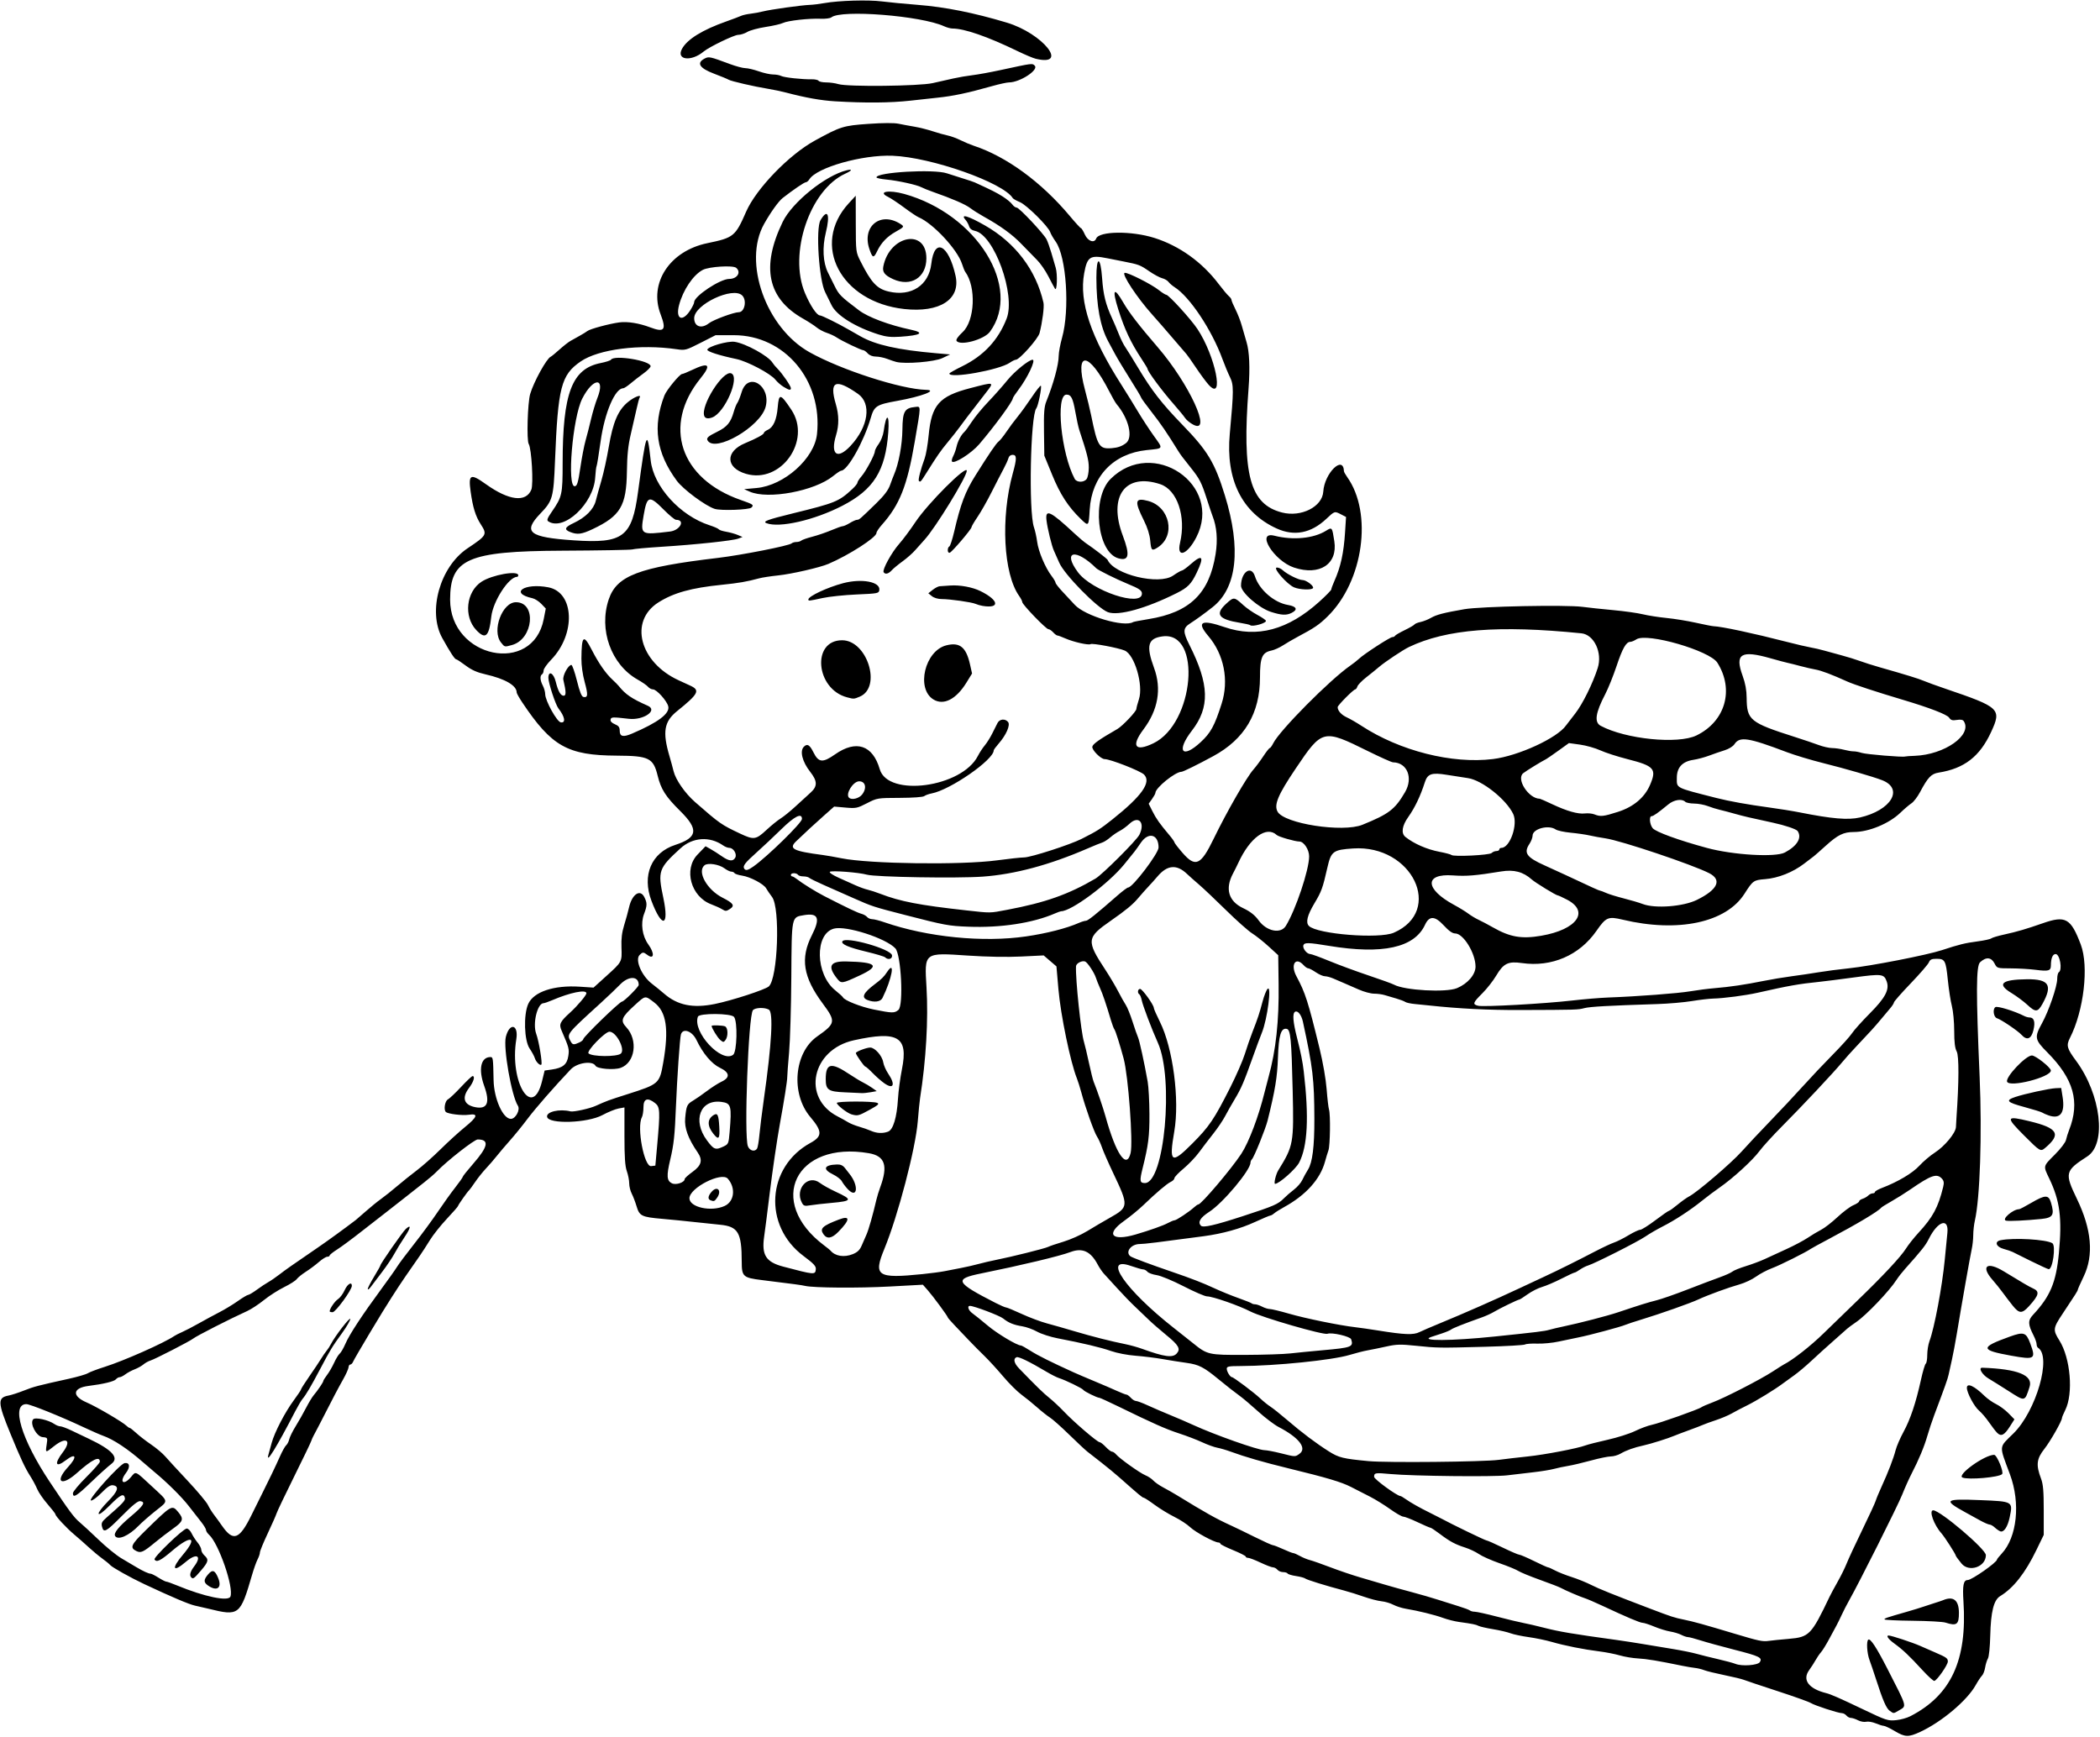 <?xml version="1.0" encoding="UTF-8" standalone="no"?>
<!-- Created with Inkscape (http://www.inkscape.org/) -->

<svg
   xmlns:dc="http://purl.org/dc/elements/1.1/"
   xmlns:cc="http://creativecommons.org/ns#"
   xmlns:rdf="http://www.w3.org/1999/02/22-rdf-syntax-ns#"
   xmlns:svg="http://www.w3.org/2000/svg"
   xmlns="http://www.w3.org/2000/svg"
   xmlns:sodipodi="http://sodipodi.sourceforge.net/DTD/sodipodi-0.dtd"
   xmlns:inkscape="http://www.inkscape.org/namespaces/inkscape"
   id="svg4389"
   version="1.1"
   inkscape:version="0.91 r13725"
   width="1325"
   height="1096"
   viewBox="0 0 1325 1096"
   sodipodi:docname="Angel6.svg">
  <defs
     id="defs4393" />
  <sodipodi:namedview
     pagecolor="#ffffff"
     bordercolor="#666666"
     borderopacity="1"
     objecttolerance="10"
     gridtolerance="10"
     guidetolerance="10"
     inkscape:pageopacity="0"
     inkscape:pageshadow="2"
     inkscape:window-width="1366"
     inkscape:window-height="705"
     id="namedview4391"
     showgrid="false"
     inkscape:zoom="0.48357664"
     inkscape:cx="662.5"
     inkscape:cy="548"
     inkscape:window-x="-8"
     inkscape:window-y="-8"
     inkscape:window-maximized="1"
     inkscape:current-layer="svg4389" />
  <path
     style="fill:#000000"
     d="m 1195.705,1092.419 c -3.187,-1.881 -6.395,-3.419 -7.128,-3.419 -0.733,0 -3.027,-0.708 -5.097,-1.573 -2.07,-0.865 -4.779,-1.318 -6.02,-1.006 -1.241,0.311 -3.539,-0.103 -5.108,-0.921 -1.569,-0.818 -3.584,-1.49 -4.479,-1.494 -0.895,0 -2.188,-0.681 -2.872,-1.506 -0.685,-0.825 -1.977,-1.506 -2.872,-1.513 -2.385,-0.019 -17.292,-4.887 -19.643,-6.416 -1.108,-0.721 -10.558,-4.097 -21,-7.503 -10.442,-3.406 -20.002,-6.607 -21.245,-7.114 -1.243,-0.506 -6.741,-1.834 -12.217,-2.95 -5.476,-1.116 -11.209,-2.524 -12.74,-3.129 -1.531,-0.605 -4.133,-1.241 -5.783,-1.413 -1.65,-0.172 -5.25,-0.776 -8,-1.343 -15.53,-3.199 -22.627,-4.379 -28,-4.652 -3.3,-0.168 -8.475,-1.031 -11.5,-1.917 -3.025,-0.886 -8.875,-2.029 -13,-2.541 -9.766,-1.21 -21.863,-3.625 -30,-5.989 -3.575,-1.039 -10.1,-2.392 -14.5,-3.007 -4.4,-0.615 -9.575,-1.716 -11.5,-2.445 -1.925,-0.73 -6.875,-1.884 -11,-2.565 -4.125,-0.681 -8.226,-1.618 -9.112,-2.083 -1.657,-0.868 -3.733,-1.284 -12.388,-2.487 -2.75,-0.382 -7.25,-1.523 -10,-2.535 -5.198,-1.913 -15.737,-4.507 -23.5,-5.786 -2.475,-0.408 -6.037,-1.55 -7.915,-2.538 -1.878,-0.989 -5.219,-1.971 -7.423,-2.183 -2.205,-0.212 -7.193,-1.502 -11.085,-2.866 -3.892,-1.364 -9.552,-3.129 -12.577,-3.923 -10.984,-2.881 -23.461,-6.741 -24.469,-7.569 -0.567,-0.466 -3.174,-1.166 -5.794,-1.556 -2.619,-0.39 -5.008,-1.107 -5.309,-1.594 C 812.128,992.398 810.839,992 809.563,992 c -1.275,0 -2.879,-0.675 -3.563,-1.5 -0.685,-0.825 -1.934,-1.5 -2.776,-1.5 -0.842,0 -4.388,-1.35 -7.88,-3 -3.492,-1.65 -7.023,-3 -7.847,-3 C 786.674,983 786,982.639 786,982.197 c 0,-0.442 -3.6,-2.275 -8,-4.074 -4.4,-1.799 -8,-3.613 -8,-4.03 0,-0.418 -0.562,-0.773 -1.25,-0.79 -2.616,-0.065 -14.54,-6.525 -17.821,-9.656 -1.886,-1.799 -6.354,-4.718 -9.929,-6.485 -3.575,-1.768 -9.2,-5.204 -12.5,-7.637 -3.3,-2.433 -6.4,-4.446 -6.888,-4.474 -0.837,-0.048 -3.011,-1.861 -15.112,-12.6 -2.75,-2.441 -7.925,-6.716 -11.5,-9.501 -3.575,-2.785 -7.62,-5.946 -8.989,-7.025 -1.369,-1.079 -6.544,-5.92 -11.5,-10.758 -4.956,-4.838 -10.361,-9.644 -12.011,-10.681 -1.65,-1.036 -5.303,-3.932 -8.119,-6.436 -2.815,-2.503 -7.263,-6.113 -9.883,-8.021 -2.62,-1.908 -7.816,-7.083 -11.546,-11.5 C 629.222,864.114 623.849,858.25 621.013,855.5 c -2.836,-2.75 -7.262,-7.217 -9.835,-9.927 -2.573,-2.71 -6.59,-6.932 -8.928,-9.382 -2.337,-2.45 -4.25,-4.657 -4.25,-4.905 0,-0.752 -9.29,-13.372 -12.605,-17.124 l -3.105,-3.514 -20.895,1.133 c -19.794,1.073 -47.952,0.872 -53.395,-0.381 -2.411,-0.555 -6.124,-1.055 -27.332,-3.683 -11.873,-1.471 -12.666,-2.2 -12.674,-11.659 -0.016,-18.345 -2.279,-22.173 -13.757,-23.267 -4.255,-0.406 -11.787,-1.198 -16.737,-1.76 -4.95,-0.562 -13.802,-1.439 -19.671,-1.95 -13.044,-1.134 -14.366,-1.784 -16.203,-7.971 -0.793,-2.67 -2.158,-6.24 -3.034,-7.933 C 397.716,751.485 397,748.559 397,746.675 397,744.792 396.325,741.338 395.5,739 394.38,735.825 394,730.194 394,716.763 l 0,-17.986 -3.75,0.696 c -2.062,0.383 -6.63,2.247 -10.149,4.142 -9.423,5.075 -34.007,5.863 -34.915,1.119 -0.616,-3.219 7.807,-5.192 14.772,-3.461 1.931,0.48 11.937,-1.705 15.853,-3.462 7.296,-3.274 7.978,-3.524 20.111,-7.386 19.882,-6.329 20.233,-6.64 22.553,-19.944 3.672,-21.056 2.031,-32.033 -5.665,-37.904 -5.898,-4.498 -5.432,-4.56 -12.237,1.617 -8.514,7.728 -9.317,9.8 -5.416,13.971 7.562,8.084 5.594,22.376 -3.529,25.642 -4.228,1.513 -14.797,0.644 -15.889,-1.306 -1.893,-3.382 -11.613,-1.959 -15.645,2.29 -10.384,10.943 -22.281,24.566 -27.326,31.289 -3.128,4.168 -8.068,10.253 -10.978,13.523 -2.91,3.27 -6.704,7.735 -8.432,9.922 -1.727,2.187 -4.766,5.698 -6.753,7.802 -1.987,2.104 -5.044,5.929 -6.793,8.5 -1.749,2.571 -3.45,4.9 -3.778,5.175 -1.041,0.871 -7.034,9.368 -7.034,9.974 0,0.319 -3.163,3.943 -7.028,8.053 -3.866,4.11 -8.685,10.173 -10.71,13.473 -2.025,3.3 -4.94,7.8 -6.478,10 -6.821,9.756 -12.362,17.824 -13.284,19.342 -0.55,0.905 -2.631,4.124 -4.626,7.152 -4.771,7.246 -23.173,37.983 -24.092,40.242 -0.395,0.97 -1.182,1.764 -1.75,1.764 -0.568,0 -1.069,0.787 -1.114,1.75 -0.045,0.963 -1.612,4.45 -3.482,7.75 -3.018,5.325 -6.127,11.255 -15.203,29 -1.407,2.75 -2.948,5.675 -3.424,6.5 -0.477,0.825 -1.152,2.368 -1.501,3.428 -0.349,1.061 -5.224,11.186 -10.833,22.5 -5.609,11.314 -10.529,21.627 -10.934,22.916 -0.405,1.289 -2.942,7.034 -5.638,12.765 -2.696,5.731 -4.903,11.111 -4.903,11.956 0,0.844 -0.658,2.808 -1.463,4.363 -0.805,1.556 -2.364,5.921 -3.464,9.7 -7.489,25.712 -8.165,26.238 -27.573,21.455 -2.2,-0.542 -6.026,-1.423 -8.502,-1.958 C 119.214,1012.308 108.559,1007.79 91,999.558 82.462,995.555 70.734,988.991 69.534,987.544 68.965,986.859 66.7,984.996 64.5,983.404 c -2.2,-1.592 -6.025,-4.766 -8.5,-7.054 -2.475,-2.288 -6.566,-5.89 -9.091,-8.005 C 41.993,964.228 35,956.715 35,955.55 c 0,-0.389 -2.232,-3.274 -4.96,-6.41 -2.728,-3.136 -5.682,-7.43 -6.564,-9.543 -0.883,-2.112 -2.797,-5.698 -4.255,-7.969 -3.425,-5.335 -6.152,-11.16 -12.706,-27.145 -8.029,-19.582 -8.169,-22.575 -1.122,-23.898 1.827,-0.343 6.199,-1.761 9.714,-3.151 6.292,-2.489 8.556,-3.083 28.324,-7.439 5.463,-1.204 10.863,-2.778 12,-3.498 C 56.569,865.778 61.325,863.98 66,862.504 c 12.215,-3.858 37.42,-15.032 44,-19.505 0.825,-0.561 3.075,-1.7 5,-2.53 1.925,-0.831 6.65,-3.288 10.5,-5.461 3.85,-2.173 9.7,-5.34 13,-7.038 3.3,-1.698 8.475,-4.836 11.5,-6.974 3.025,-2.137 5.995,-3.91 6.6,-3.94 0.605,-0.03 3.08,-1.506 5.5,-3.281 2.42,-1.775 5.641,-3.912 7.157,-4.75 1.516,-0.838 4.666,-2.997 7,-4.798 4.024,-3.105 7.062,-5.235 24.743,-17.345 6.019,-4.122 16.336,-11.623 23.5,-17.085 0.55,-0.419 3.419,-2.907 6.376,-5.529 2.957,-2.621 7.269,-6.118 9.581,-7.771 2.313,-1.653 6.868,-5.281 10.124,-8.063 3.255,-2.782 8.844,-7.263 12.419,-9.958 3.575,-2.695 10.325,-8.683 15,-13.307 4.675,-4.623 11.537,-10.878 15.25,-13.899 8.051,-6.552 8.765,-8.796 2.5,-7.862 -4.1,0.611 -13.188,-0.511 -14.463,-1.786 -1.454,-1.454 -0.561,-6.886 1.296,-7.881 1.054,-0.564 4.799,-4.112 8.322,-7.883 3.523,-3.771 6.785,-6.857 7.25,-6.857 1.753,0 0.683,3.641 -2.183,7.428 -4.743,6.269 -3.334,10.75 3.832,12.183 7.7,1.54 9.534,-2.782 5.696,-13.422 C 301.702,674.659 303.367,667 309.455,667 c 1.622,0 1.699,0.563 1.97,14.5 0.229,11.787 5.889,24.5 10.909,24.5 2.985,0 6.057,-5.751 4.425,-8.284 -4.018,-6.238 -9.332,-36.619 -7.599,-43.445 2.351,-9.26 8.131,-7.92 6.598,1.53 -4.405,27.152 10.264,50.943 16.256,26.365 l 1.624,-6.661 4.565,-0.653 c 6.887,-0.985 9.577,-3.189 10.373,-8.499 0.666,-4.439 0.447,-5.266 -4.252,-16.092 -1.745,-4.02 -1.02,-5.537 5.438,-11.394 C 364.247,634.798 370,628.003 370,626.772 c 0,-2.608 -10.2,-0.538 -21.739,4.41 -2.332,1 -4.701,1.818 -5.265,1.818 -3.925,0 -7.051,12.875 -4.683,19.292 1.708,4.628 4.046,18.683 3.241,19.487 -0.822,0.822 -3.425,-1.784 -4.116,-4.119 -0.351,-1.188 -1.831,-3.921 -3.289,-6.073 -3.418,-5.046 -3.912,-21.335 -0.854,-28.127 3.455,-7.674 16.209,-11.929 32.544,-10.857 l 8.66,0.569 8,-7.242 c 10.063,-9.109 9.955,-8.906 9.616,-18.111 -0.203,-5.493 0.277,-9.481 1.685,-14 1.083,-3.475 2.482,-8.569 3.108,-11.319 1.866,-8.188 6.926,-11.653 9.565,-6.55 1.931,3.734 1.915,5.462 -0.095,10.726 -2.287,5.987 -1.181,13.918 2.685,19.254 4.105,5.667 3.679,9.86 -0.667,6.57 -2.431,-1.84 -2.921,-1.833 -4.827,0.073 -3.064,3.064 1.245,13.168 7.735,18.142 2.307,1.768 5.769,4.581 7.694,6.252 8.499,7.376 18.153,9.351 32.002,6.546 10.761,-2.179 31.814,-9.035 34.1,-11.104 5.681,-5.141 7.275,-49.429 2.03,-56.411 -1.448,-1.927 -3.124,-4.39 -3.724,-5.473 -1.513,-2.729 -10.045,-7.241 -15.134,-8.004 -2.325,-0.349 -4.489,-1.058 -4.81,-1.576 C 463.144,550.424 462.215,550 461.4,550 c -0.815,0 -2.744,-0.934 -4.287,-2.075 -3.498,-2.586 -10.519,-3.663 -12.603,-1.933 -4.845,4.021 1.545,15.468 11.43,20.477 6.816,3.454 7.819,4.988 4.627,7.079 -2.255,1.478 -2.84,1.509 -4.817,0.258 -1.238,-0.783 -4.395,-2.225 -7.017,-3.204 -12.81,-4.784 -17.567,-22.07 -8.631,-31.361 l 5.058,-5.259 3.147,1.759 c 1.731,0.968 4.912,2.997 7.07,4.509 4.576,3.208 7.161,3.482 8.54,0.905 C 465.129,538.89 462.758,535 460.166,535 c -0.946,0 -2.676,-0.669 -3.843,-1.487 -8.539,-5.981 -19.289,-5.253 -27.03,1.831 -13.823,12.649 -14.364,14.213 -10.775,31.156 3.878,18.31 -0.817,19.535 -7.471,1.95 -6.119,-16.17 -0.057,-30.412 15.038,-35.328 14.155,-4.61 14.886,-9.732 3.056,-21.428 -9.153,-9.05 -12.071,-13.616 -14.181,-22.194 -2.766,-11.246 -5.486,-12.586 -25.764,-12.693 -31.092,-0.163 -41.101,-5.795 -59.673,-33.577 C 327.585,440.332 326,437.504 326,436.945 c 0,-4.402 -7.291,-8.623 -19.813,-11.471 -5.22,-1.187 -8.642,-2.718 -12.419,-5.557 -2.868,-2.155 -5.558,-3.918 -5.978,-3.918 -0.86,0 -3.895,-4.651 -8.756,-13.419 -9.339,-16.844 -1.42,-44.953 15.941,-56.58 12.282,-8.226 12.537,-8.695 8.301,-15.271 -3.23,-5.014 -4.952,-10.597 -6.329,-20.522 -1.528,-11.006 -0.15,-11.67 9.671,-4.662 14.502,10.348 25.209,11.637 28.619,3.445 1.437,-3.453 0.158,-25.927 -1.642,-28.839 -1.396,-2.258 -0.705,-25.961 0.919,-31.549 2.201,-7.572 10.381,-22.427 12.942,-23.505 0.525,-0.221 3,-2.246 5.5,-4.5 2.5,-2.254 5.619,-4.703 6.932,-5.442 1.313,-0.739 4.013,-2.25 6,-3.357 1.987,-1.107 4.128,-2.43 4.757,-2.94 1.588,-1.288 13.789,-4.584 20.028,-5.411 5.266,-0.698 12.506,0.459 19.598,3.131 8.947,3.371 10.311,1.636 6.519,-8.292 -7.515,-19.676 5.795,-39.937 29.449,-44.829 16.71,-3.456 17.702,-4.26 24.537,-19.891 C 477.101,119.102 497.811,97.663 514.079,88.742 530.399,79.792 532.064,79.272 548,78.158 c 9.193,-0.642 16.147,-0.669 19,-0.074 2.475,0.517 6.975,1.352 10,1.856 3.025,0.504 8.2,1.805 11.5,2.891 3.3,1.086 7.575,2.291 9.5,2.678 1.925,0.387 5.543,1.715 8.039,2.95 2.497,1.236 6.229,2.804 8.293,3.485 20.677,6.824 42.766,22.971 60.637,44.325 3.558,4.252 6.752,7.731 7.098,7.731 0.346,0 1.44,1.8 2.432,4 1.893,4.197 5.932,5.643 7.12,2.548 1.832,-4.773 22.319,-4.996 36.805,-0.4 15.764,5.001 30.039,15.241 40.489,29.043 2.627,3.47 5.521,6.926 6.432,7.681 0.91,0.755 1.655,1.815 1.655,2.355 0,0.54 1.157,3.286 2.571,6.101 1.414,2.815 3.182,7.38 3.929,10.145 0.747,2.765 2.095,7.429 2.994,10.365 1.814,5.921 2.271,16.274 1.288,29.162 -4.169,54.622 0.836,73.2 21.117,78.396 12.118,3.104 25.421,-3.633 26.021,-13.178 0.732,-11.639 12.634,-23.382 13.047,-12.872 0.018,0.465 0.927,2.101 2.02,3.636 16.284,22.869 10.241,65.886 -12.363,88.001 -5.384,5.267 -8.162,7.155 -19.124,12.991 -2.75,1.464 -6.8,3.828 -9,5.253 -2.2,1.425 -5.457,2.892 -7.238,3.259 -5.948,1.228 -7.261,4.28 -7.27,16.9 -0.016,22.7 -9.671,38.985 -29.492,49.743 C 755.509,482.551 746.469,487 745.442,487 741.513,487 729,497.14 729,500.323 c 0,0.477 -0.954,2.207 -2.12,3.845 l -2.12,2.977 2.336,4.677 c 2.351,4.706 4.66,7.973 10.653,15.071 1.788,2.117 3.25,4.183 3.25,4.592 0,0.409 2.295,3.392 5.099,6.629 8.156,9.415 11.542,7.905 19.614,-8.748 8.33,-17.184 20.882,-39.038 25.195,-43.866 1.474,-1.65 4.235,-5.362 6.136,-8.248 1.901,-2.886 3.761,-5.249 4.133,-5.25 0.372,-0.001 1.347,-1.345 2.165,-2.986 4.073,-8.164 35.801,-40.141 48.658,-49.04 1.925,-1.332 4.4,-3.28 5.5,-4.328 C 860.62,412.676 877.067,402 878.526,402 c 0.719,0 1.457,-0.354 1.641,-0.787 0.183,-0.433 2.912,-2.037 6.064,-3.564 3.152,-1.528 5.969,-3.164 6.261,-3.636 0.292,-0.472 1.988,-1.162 3.769,-1.533 1.781,-0.371 4.737,-1.536 6.569,-2.591 3.58,-2.06 7.875,-3.178 21.077,-5.485 10.25,-1.791 64.235,-2.866 74.592,-1.485 3.85,0.513 12.625,1.448 19.5,2.077 6.875,0.629 15.2,1.8 18.5,2.602 3.3,0.802 10.05,1.857 15,2.343 4.95,0.487 13.275,1.837 18.5,3.001 5.225,1.164 10.175,2.141 11,2.171 5.337,0.196 25.075,4.411 46.5,9.93 6.05,1.558 12.8,3.136 15,3.506 2.2,0.37 6.025,1.252 8.5,1.96 2.475,0.708 7.425,2.064 11,3.014 3.575,0.949 8.75,2.55 11.5,3.557 2.75,1.007 8.375,2.791 12.5,3.965 16.891,4.806 24.678,7.207 27.933,8.614 1.888,0.816 7.963,3.024 13.5,4.907 34.48,11.728 35.577,12.762 28.904,27.242 -7.164,15.545 -16.921,23.117 -33.106,25.694 -4.715,0.751 -6.754,2.885 -11.818,12.374 -1.578,2.957 -3.995,6.107 -5.37,7 -1.376,0.893 -4.536,3.584 -7.022,5.981 -7.077,6.82 -19.857,12.111 -29.303,12.132 -6.527,0.015 -10.105,1.759 -17.716,8.638 -3.574,3.23 -6.949,6.207 -7.5,6.615 -0.551,0.408 -3.328,2.527 -6.171,4.709 -7.066,5.424 -16.383,9.126 -24.619,9.782 -7.286,0.581 -7.708,0.88 -13.04,9.239 -11.61,18.202 -41.937,24.653 -76.811,16.338 -9.207,-2.195 -10.537,-1.626 -16.608,7.106 -10.703,15.396 -28.23,22.963 -46.951,20.271 -8.736,-1.256 -11.681,0.182 -16.275,7.947 -1.909,3.227 -5.847,8.24 -8.75,11.139 -6.008,5.999 -6.321,6.929 -2.648,7.851 3.385,0.85 41.849,-1.295 59.369,-3.309 7.425,-0.854 17.55,-1.702 22.5,-1.884 18.749,-0.691 44.3,-2.627 52,-3.94 4.4,-0.75 11.375,-1.642 15.5,-1.981 9.498,-0.781 19.059,-2.195 30.5,-4.51 4.95,-1.002 13.05,-2.351 18,-2.999 4.95,-0.648 12.6,-1.782 17,-2.52 4.4,-0.738 12.95,-1.855 19,-2.482 13.883,-1.438 49.336,-8.36 58.813,-11.484 10.845,-3.574 14.5,-4.469 22.576,-5.529 4.064,-0.533 7.889,-1.374 8.5,-1.869 0.611,-0.494 4.261,-1.587 8.111,-2.427 8.079,-1.764 14.034,-3.504 24.346,-7.115 14.438,-5.057 17.737,-3.213 24.026,13.427 5.191,13.735 1.943,41.723 -6.84,58.937 -2.413,4.729 -1.913,6.61 3.808,14.333 15.8,21.33 19.49,52.462 7.16,60.412 -14.1,9.092 -14.436,10.468 -6.55,26.818 9.284,19.247 10.709,35.442 4.3,48.839 -2.062,4.312 -3.75,8.109 -3.75,8.438 0,0.67 -1.46,2.982 -9.549,15.117 -6.134,9.202 -6.263,10.261 -2.067,16.939 7.013,11.162 8.897,33.449 3.709,43.869 -1.151,2.311 -2.092,4.579 -2.092,5.039 0,1.841 -7.321,14.724 -11.042,19.431 -4.997,6.322 -5.439,10.169 -2.162,18.828 1.338,3.534 1.703,7.828 1.703,20 l 0,15.5 -4.677,9.646 c -7.028,14.494 -14.429,23.893 -22.849,29.016 -4.01,2.439 -5.852,9.795 -6.22,24.838 -0.175,7.155 -0.806,13.355 -1.475,14.5 -0.643,1.1 -1.436,3.673 -1.763,5.718 -0.327,2.045 -1.231,4.355 -2.009,5.133 -0.778,0.778 -2.56,3.466 -3.959,5.972 -5.416,9.702 -21.513,23.255 -35.047,29.509 -7.333,3.389 -9.447,3.333 -15.795,-0.412 z m 9.661,-9.514 c 25.674,-13.241 35.897,-35.347 33.483,-72.405 -0.664,-10.189 0,-13.5 2.7,-13.5 2.531,0 18.442,-11.142 18.456,-12.925 0,-0.316 1.323,-1.982 2.935,-3.702 9.735,-10.386 11.998,-31.895 5.262,-50.015 -7.002,-18.835 -7.183,-16.663 2.142,-25.826 14.441,-14.191 24.338,-48.667 15.533,-54.108 -0.482,-0.298 -0.877,-1.32 -0.877,-2.272 0,-0.951 -0.874,-3.444 -1.942,-5.539 -3.553,-6.97 -3.613,-9.432 -0.316,-12.962 10.874,-11.641 14.565,-20.444 16.318,-38.916 2.101,-22.147 0.685,-33.017 -6.16,-47.276 -3.79,-7.895 -3.904,-7.419 3.569,-14.892 3.664,-3.664 6.73,-7.683 7.072,-9.269 0.332,-1.54 1.222,-4.375 1.978,-6.3 6.963,-17.737 2.887,-32.234 -13.769,-48.98 -7.987,-8.03 -8.251,-9.478 -3.345,-18.357 4.271,-7.731 9.595,-23.252 9.595,-27.972 0,-1.965 0.45,-3.85 1,-4.19 2.411,-1.49 0.67,-11.5 -2,-11.5 -1.853,0 -2.963,2.655 -2.986,7.143 -0.018,3.467 -1.399,3.87 -9.635,2.809 -3.784,-0.487 -10.805,-0.901 -15.603,-0.919 -8.669,-0.033 -8.734,-0.052 -10.276,-3.033 -2.102,-4.065 -5.358,-4.349 -9.183,-0.802 -2.502,2.32 -2.563,19.361 -0.261,72.302 1.575,36.22 0.234,76.612 -3.011,90.683 -0.548,2.374 -1.007,6.48 -1.02,9.124 -0.013,2.644 -0.455,6.694 -0.98,9 -0.926,4.063 -6.263,34.347 -9.463,53.693 -0.864,5.225 -2.223,12.425 -3.02,16 -0.797,3.575 -1.746,7.85 -2.108,9.5 -0.605,2.751 -2.187,7.201 -9.066,25.5 -1.344,3.575 -3.285,9.425 -4.315,13 -1.994,6.927 -5.388,15.059 -10.015,24 -1.566,3.025 -4.215,8.949 -5.887,13.163 -2.751,6.934 -27.297,55.855 -33.534,66.837 -1.406,2.475 -3.485,6.525 -4.62,9 -1.135,2.475 -2.616,5.487 -3.29,6.694 -0.674,1.207 -2.74,5.032 -4.591,8.5 -1.851,3.468 -4.16,7.206 -5.133,8.306 -0.973,1.1 -2.515,3.35 -3.428,5 -0.913,1.65 -2.765,4.529 -4.117,6.398 -4.433,6.129 -0.26,11.707 10.82,14.463 2.918,0.726 8.628,3.232 22.723,9.974 15.262,7.3 16.15,7.591 21.5,7.06 2.75,-0.273 6.74,-1.394 8.866,-2.49 z m -13.014,-3.37 c -2.177,-1.525 -4.331,-6.484 -8.699,-20.034 -1.419,-4.4 -3.251,-9.8 -4.072,-12 -1.634,-4.377 -2.075,-12.076 -0.74,-12.902 1.354,-0.837 5.189,5.03 12.03,18.402 12.759,24.941 12.305,23.284 7.194,26.303 -3.465,2.047 -3.139,2.034 -5.712,0.232 z M 1213,1053.869 c -8.226,-8.976 -12.408,-12.935 -17.75,-16.803 -3.772,-2.732 -5.434,-5.065 -3.608,-5.065 1.727,0 14.858,4.33 20.02,6.601 3.211,1.413 7.413,3.251 9.338,4.086 7.226,3.132 8,3.687 7.995,5.732 -0.01,2.103 -6.647,11.671 -8.495,12.236 -0.55,0.168 -3.925,-2.886 -7.5,-6.787 z m 14.5,-30.015 c -1.65,-0.536 -10.987,-1.06 -20.749,-1.164 -9.762,-0.104 -17.749,-0.492 -17.75,-0.862 0,-0.691 1.159,-1.086 13.999,-4.765 4.125,-1.182 8.85,-2.632 10.5,-3.222 1.65,-0.59 4.8,-1.62 7,-2.288 2.2,-0.668 4.675,-1.5 5.5,-1.848 6.511,-2.751 9.957,0 9.985,7.963 0.026,7.443 -1.403,8.486 -8.485,6.186 z m 10.12,-37.272 c -1.991,-2.43 -3.62,-4.671 -3.62,-4.981 0,-0.877 -7.062,-11.869 -9.06,-14.101 -4.744,-5.3 -8.039,-14.502 -5.19,-14.497 4.4,0.008 33.25,24.536 33.25,28.269 0,7.409 -10.647,11.085 -15.38,5.31 z m 24.425,-20.334 c -0.8,-0.303 -2.347,-1.383 -3.439,-2.4 -1.091,-1.017 -2.558,-1.849 -3.26,-1.849 -0.702,0 -3.429,-1.188 -6.061,-2.64 -2.632,-1.452 -6.811,-3.754 -9.286,-5.115 -14.11,-7.763 -13.08,-8.598 9.466,-7.676 20.712,0.846 20.637,0.803 18.569,10.765 -1.273,6.133 -3.719,9.775 -5.989,8.915 z M 1238.25,932.338 C 1234.386,930.779 1252.165,918 1258.198,918 c 1.754,0 6.273,10.929 5.031,12.171 -2.048,2.048 -21.164,3.707 -24.979,2.167 z m 21.881,-28.206 c -1.003,-1.003 -3.341,-4.03 -5.197,-6.727 -1.855,-2.697 -4.689,-6.01 -6.297,-7.363 -2.998,-2.523 -7.61,-11.164 -7.628,-14.292 -0.019,-3.401 4.641,-1.292 11.062,5.005 1.825,1.79 5.157,4.145 7.404,5.233 2.247,1.088 5.761,3.694 7.809,5.792 l 3.724,3.814 -2.886,4.551 c -3.449,5.439 -5.511,6.468 -7.992,3.987 z m 7.183,-26.388 c -4.502,-2.884 -10.24,-6.469 -12.75,-7.968 -4.007,-2.393 -6.523,-6.843 -3.814,-6.748 22.453,0.785 32.202,4.76 29.794,12.149 -3.057,9.382 -2.699,9.312 -13.23,2.568 z M 1269,855.434 c -19.667,-3.54 -19.806,-5.218 -0.996,-12.003 8.898,-3.21 10.363,-2.739 12.943,4.158 3.758,10.044 3.007,10.537 -11.947,7.846 z m 0.847,-31.684 c -1.867,-2.337 -4.702,-6.05 -6.301,-8.25 -1.598,-2.2 -4.4,-5.689 -6.226,-7.753 -7.822,-8.843 -3.717,-12.055 7.026,-5.497 11.858,7.239 16.074,9.699 18.307,10.68 4.419,1.943 3.946,4.188 -2.352,11.158 -4.494,4.974 -6.257,4.917 -10.455,-0.338 z M 1281.5,795.753 c -5.5,-2.715 -10.728,-5.312 -11.618,-5.771 -0.89,-0.459 -3.477,-1.335 -5.75,-1.947 -4.718,-1.27 -5.881,-4.641 -1.882,-5.456 8.364,-1.705 28.773,-0.537 32.666,1.869 2.38,1.471 0.213,16.757 -2.325,16.396 -0.6,-0.085 -5.592,-2.377 -11.092,-5.092 z m -15.75,-25.52 c -3.161,-0.687 4.319,-7.233 8.265,-7.233 0.42,0 3.843,-1.8 7.608,-4 8.807,-5.147 10.941,-5.187 12.425,-0.232 2.357,7.866 1.322,9.644 -6.049,10.39 -9.846,0.996 -20.291,1.501 -22.25,1.076 z m 11.361,-53.737 c -11.831,-11.831 -11.52,-12.627 3.503,-8.987 17.782,4.308 20.055,8.137 9.917,16.708 -3.054,2.582 -3.201,2.498 -13.419,-7.721 z M 1292.5,703.787 c -1.65,-0.58 -3.45,-1.378 -4,-1.772 -0.55,-0.394 -5.63,-1.968 -11.289,-3.498 -11.03,-2.981 -12.086,-4.169 -5.634,-6.333 5.913,-1.984 21.457,-5.369 25.424,-5.536 l 3.5,-0.148 0.917,5.787 c 1.597,10.071 -1.527,14.099 -8.918,11.5 z m -26.125,-21.251 C 1265.264,679.639 1278.167,666 1282.018,666 c 2.361,0 11.982,7.626 11.982,9.498 0,4.22 -26.15,10.882 -27.625,7.038 z m 9.077,-29.588 c -2.268,-2.506 -12.758,-9.592 -15.477,-10.455 -2.138,-0.679 -2.84,-5.84 -0.953,-7.006 1.325,-0.819 12.059,2.499 18.214,5.631 0.955,0.486 2.362,0.883 3.128,0.883 3.029,0 3.914,2.674 2.641,7.979 -1.363,5.68 -4.118,6.763 -7.553,2.969 z m 3.765,-18.858 c -2.339,-2.181 -6.946,-5.602 -10.236,-7.6 -9.248,-5.618 -6.038,-8.409 9.871,-8.579 13.987,-0.15 16.408,3.637 9.884,15.464 -2.963,5.372 -4.41,5.481 -9.519,0.716 z m -168.844,414.688 c 1.76,-2.802 -0.177,-3.744 -16.038,-7.799 -8.16,-2.086 -17.761,-4.729 -21.336,-5.873 -3.575,-1.144 -7.175,-2.089 -8,-2.099 -0.825,-0.01 -2.701,-0.645 -4.168,-1.411 -1.468,-0.766 -4.617,-1.714 -7,-2.106 -2.382,-0.393 -6.906,-1.789 -10.052,-3.102 -3.146,-1.313 -6.448,-2.387 -7.338,-2.387 -1.631,0 -9.785,-3.452 -25.442,-10.771 -4.675,-2.185 -9.625,-4.318 -11,-4.739 -2.849,-0.872 -12.588,-5.056 -15.33,-6.586 -1.006,-0.561 -6.856,-2.819 -13,-5.017 -6.144,-2.198 -12.271,-4.715 -13.617,-5.594 -1.346,-0.878 -6.669,-3.067 -11.83,-4.864 -5.161,-1.797 -11.035,-4.403 -13.053,-5.79 -2.019,-1.388 -5.92,-3.241 -8.67,-4.118 -6.346,-2.024 -9.736,-3.85 -16.092,-8.664 -2.801,-2.121 -5.432,-3.857 -5.846,-3.857 -0.414,0 -4.073,-1.575 -8.129,-3.5 -4.057,-1.925 -8.119,-3.5 -9.027,-3.5 -0.908,0 -4.634,-2.133 -8.278,-4.74 -3.645,-2.607 -9.327,-6.124 -12.627,-7.815 -3.3,-1.691 -8.7,-4.454 -12,-6.139 -6.263,-3.198 -14.868,-5.757 -40,-11.895 -15.367,-3.753 -27.157,-7.166 -36,-10.421 -2.75,-1.012 -6.575,-2.132 -8.5,-2.488 -1.925,-0.356 -6.2,-1.905 -9.5,-3.441 -3.3,-1.536 -9.825,-4.036 -14.5,-5.556 -8.328,-2.707 -16.359,-6.271 -38.551,-17.109 C 699.371,884.429 694.059,882 693.644,882 c -1.404,0 -9.519,-3.988 -10.131,-4.978 -0.628,-1.017 -11.201,-6.153 -15.424,-7.493 -1.316,-0.418 -4.687,-2.118 -7.491,-3.779 -11.144,-6.601 -17.846,-9.868 -19.189,-9.353 -2.27,0.871 -1.632,3.773 1.551,7.053 11.489,11.841 15.399,15.647 19.152,18.644 2.346,1.874 6.543,5.807 9.327,8.74 C 677.66,897.388 692.365,910 693.788,910 c 0.573,0 2.317,1.35 3.874,3 1.557,1.65 3.34,3 3.962,3 0.622,0 1.74,0.735 2.486,1.633 2.167,2.611 15.091,11.836 18.568,13.254 1.748,0.713 3.998,2.203 5,3.313 1.002,1.109 3.847,3.09 6.322,4.402 2.475,1.312 6.157,3.401 8.181,4.642 18.932,11.607 25.039,15.024 34.819,19.485 2.475,1.129 9.127,4.352 14.783,7.162 5.655,2.811 10.747,5.11 11.314,5.11 0.567,0 3.491,1.125 6.497,2.5 3.006,1.375 5.889,2.5 6.406,2.5 0.517,0 2.416,0.826 4.22,1.835 1.804,1.009 4.62,2.168 6.256,2.576 1.637,0.407 7.487,2.463 13,4.568 5.513,2.105 14.074,5.002 19.024,6.439 4.95,1.436 11.925,3.485 15.5,4.553 3.575,1.068 11,3.133 16.5,4.59 5.5,1.457 13.15,3.672 17,4.924 3.85,1.252 9.7,3.097 13,4.101 3.3,1.004 6.428,2.183 6.95,2.62 0.522,0.437 1.918,0.795 3.101,0.795 1.183,0 7.506,1.399 14.05,3.109 6.544,1.71 13.924,3.481 16.399,3.935 2.475,0.455 8.325,1.808 13,3.008 9.988,2.564 17.791,3.879 46.5,7.837 3.85,0.531 11.275,1.681 16.5,2.556 5.225,0.875 13.775,2.292 19,3.15 5.225,0.858 11.75,2.191 14.5,2.964 2.75,0.773 8.825,2.284 13.5,3.359 4.675,1.075 9.625,2.414 11,2.977 4.037,1.651 14.094,0.92 15.373,-1.117 z m 18.181,-14.655 c 12.99,-1.094 14.31,-2.455 25.837,-26.623 0.787,-1.65 3.091,-5.925 5.121,-9.5 2.03,-3.575 4.579,-8.75 5.665,-11.5 1.086,-2.75 5.479,-12.2 9.762,-21 4.283,-8.8 8.124,-17.125 8.537,-18.5 0.412,-1.375 2.092,-5.425 3.732,-9 4.166,-9.082 7.487,-17.714 8.842,-22.98 0.634,-2.464 2.875,-7.639 4.98,-11.5 4.303,-7.893 7.816,-18.38 10.971,-32.753 1.175,-5.353 2.556,-9.992 3.069,-10.309 0.512,-0.317 0.932,-2.79 0.932,-5.497 0,-2.706 0.631,-6.617 1.402,-8.691 3.124,-8.403 8.011,-34.402 9.637,-51.27 0.663,-6.875 1.413,-14.551 1.667,-17.058 0.992,-9.786 -6.065,-7.521 -11.696,3.755 -2.09,4.185 -4.364,7.059 -14.973,18.929 -1.905,2.131 -4.325,5.225 -5.378,6.875 -4.498,7.049 -19.034,22.293 -25.434,26.672 -2.598,1.778 -5.213,3.704 -5.81,4.28 -0.597,0.576 -4.422,3.972 -8.5,7.545 -4.078,3.574 -10.339,9.24 -13.914,12.592 -3.575,3.352 -8.525,7.518 -11,9.258 -2.475,1.74 -5.625,4.017 -7,5.059 -4.907,3.721 -16.777,11.002 -22.59,13.857 -3.251,1.597 -7.636,3.892 -9.746,5.101 -2.11,1.209 -6.61,3.116 -10,4.238 -3.39,1.122 -7.064,2.454 -8.164,2.959 -1.1,0.505 -5.15,2.061 -9,3.457 -3.85,1.396 -7.9,2.929 -9,3.407 -3.729,1.619 -14.978,5.164 -19.448,6.128 -5.982,1.291 -10.932,3.052 -14.553,5.177 -1.65,0.969 -4.413,1.763 -6.139,1.765 -1.727,0.002 -7.352,1.16 -12.5,2.573 -5.148,1.413 -11.611,2.937 -14.361,3.387 -2.75,0.45 -6.83,1.313 -9.067,1.92 -2.237,0.606 -8.087,1.556 -13,2.111 -4.913,0.555 -12.35,1.43 -16.526,1.945 -8.444,1.041 -59.419,0.48 -73.426,-0.809 C 867.596,929.214 867,929.314 867,931.889 867,933.387 881.559,944 883.615,944 c 0.317,0 1.771,0.847 3.23,1.883 3.259,2.312 8.906,5.494 15.597,8.791 2.782,1.37 5.958,2.983 7.058,3.583 6.354,3.468 27.586,13.743 28.399,13.743 0.53,0 5.125,2.025 10.21,4.5 5.085,2.475 9.791,4.5 10.458,4.5 0.667,0 4.857,1.8 9.312,4 4.455,2.2 8.449,4 8.875,4 0.426,0 2.424,0.884 4.439,1.964 2.015,1.08 6.734,2.943 10.485,4.14 3.752,1.197 9.296,3.442 12.321,4.988 4.697,2.401 13.677,6.015 37,14.89 13.869,5.278 15.314,5.748 21.5,7.002 5.968,1.21 12.622,3.057 32.32,8.975 14.967,4.497 17.294,4.983 21.18,4.427 1.925,-0.276 7.574,-0.844 12.554,-1.264 z m -983.161,-26.704 c 2.208,-5.755 -7.396,-33.491 -13.515,-39.028 C 130.845,967.455 130,966.133 130,965.453 c 0,-0.68 -1.37,-2.973 -3.045,-5.095 -1.675,-2.122 -5.254,-6.702 -7.955,-10.179 -4.427,-5.699 -13.566,-14.758 -21.441,-21.254 -1.617,-1.334 -4.767,-4.028 -7,-5.987 C 80.707,914.295 71.723,908.32 65,905.937 63.075,905.255 57.45,902.789 52.5,900.458 38.527,893.876 18.99,886 16.635,886 c -9.806,0 -3.147,22.177 14.713,49 12.155,18.254 15.343,22.564 18.857,25.489 1.813,1.509 7.229,6.51 12.037,11.114 4.808,4.604 11.237,9.839 14.287,11.634 3.05,1.795 7.217,4.265 9.259,5.49 4.375,2.623 7.967,4.274 9.298,4.274 0.525,0 2.737,1.125 4.915,2.5 2.178,1.375 4.39,2.5 4.914,2.5 0.525,0 3.571,1.083 6.77,2.407 17.227,7.129 32.449,10.295 33.709,7.011 z m -14.171,-6.975 c -2.831,-1.983 -2.804,-3.655 0.114,-7.048 2.731,-3.175 4.244,-2.645 6.266,2.194 2.655,6.354 -0.649,8.867 -6.38,4.853 z m -10.556,-5.11 c -1.28,-1.28 -0.648,-3.669 1.833,-6.922 5.165,-6.771 1.6,-8.756 -5.229,-2.911 -8.284,7.091 -9.356,4.36 -1.785,-4.546 9.545,-11.229 5.287,-12.766 -6.799,-2.454 -7.4,6.314 -9.917,7.555 -11.179,5.513 C 96.708,982.718 115.672,964.5 117.82,964.5 c 0.909,0 2.291,1.35 3.069,3 0.779,1.65 2.472,4.272 3.763,5.827 1.291,1.555 2.348,3.622 2.348,4.595 0,0.973 0.9,2.583 2,3.578 2.864,2.592 2.53,4.013 -2.25,9.564 -4.335,5.034 -4.913,5.44 -6.083,4.269 z M 85.946,978.66 c -4.152,-2.07 -3.298,-3.971 5.771,-12.846 16.662,-16.305 16.79,-16.378 20.695,-11.738 3.684,4.378 3.221,5.907 -3.151,10.423 -3.104,2.2 -8.149,6.064 -11.211,8.586 -7.776,6.405 -9.159,7.042 -12.104,5.574 z m -13.326,-9.466 c -1.081,-1.749 2.253,-5.904 9.886,-12.322 8.155,-6.857 9.569,-9.146 5.965,-9.662 -1.436,-0.206 -4.79,2.496 -11.484,9.25 -10.139,10.231 -11.58,11.015 -12.62,6.87 -0.556,-2.214 -0.09,-3.178 2.731,-5.642 10.228,-8.937 12.021,-10.827 11.723,-12.362 -0.639,-3.296 -2.748,-2.312 -9.372,4.373 -4.378,4.418 -6.906,6.327 -7.213,5.448 -0.26,-0.745 2.322,-4.174 5.742,-7.625 6.513,-6.571 7.511,-9.734 3.263,-10.34 -1.609,-0.23 -3.643,1.124 -7.245,4.822 -2.81,2.885 -5.713,5 -6.614,4.819 -2.131,-0.428 18.388,-23.202 21.286,-23.625 3.249,-0.474 3.647,2.522 0.827,6.219 -4.481,5.874 -1.565,8.196 3.193,2.542 3.159,-3.754 2.306,-4.14 13.215,5.988 10.868,10.091 10.679,8.706 2.127,15.53 -3.833,3.059 -8.591,7.23 -10.571,9.269 -6.175,6.358 -13.049,9.346 -14.839,6.449 z M 46,942.228 c 0,-0.975 3.825,-5.577 8.5,-10.228 4.675,-4.651 8.5,-9.002 8.5,-9.669 0,-3.837 -4.894,-1.421 -14.524,7.169 -9.813,8.754 -14.285,5.672 -5.539,-3.817 6.03,-6.542 5.058,-9.206 -1.527,-4.183 -6.355,4.847 -7.336,2.174 -1.842,-5.022 5.863,-7.68 2.388,-10.206 -5.46,-3.968 -5.509,4.379 -5.471,4.387 -4.672,-0.943 0.663,-4.423 0.658,-4.434 -2.569,-4.75 -3.862,-0.379 -8.197,-8.512 -5.968,-11.198 1.283,-1.546 9.668,0.317 13.571,3.017 1.085,0.75 2.684,1.364 3.554,1.364 0.87,0 4.032,1.175 7.027,2.611 2.995,1.436 7.921,3.783 10.946,5.216 14.883,7.049 19.382,12.05 14.283,15.881 -2.044,1.536 -7.81,6.73 -12.812,11.543 C 48.299,944.073 46,945.472 46,942.228 Z m 112.5,14.135 c 3.3,-6.675 6.45,-13.027 7,-14.115 3.806,-7.529 8.675,-17.693 11.009,-22.983 1.513,-3.43 3.339,-6.723 4.057,-7.319 0.718,-0.596 1.584,-2.29 1.924,-3.765 0.34,-1.474 2.152,-5.156 4.028,-8.181 1.875,-3.025 4.807,-8.2 6.514,-11.5 1.707,-3.3 3.869,-6.9 4.804,-8 2.588,-3.045 6.164,-8.333 6.164,-9.115 0,-0.383 1.063,-2.09 2.362,-3.793 1.299,-1.704 3.302,-5.16 4.45,-7.681 1.148,-2.521 2.736,-5.121 3.528,-5.779 0.792,-0.657 2.427,-3.489 3.633,-6.293 2.483,-5.772 10.621,-18.176 22.529,-34.34 4.457,-6.05 8.98,-12.439 10.051,-14.197 1.071,-1.758 5.893,-8.201 10.717,-14.318 4.823,-6.116 11.545,-15.252 14.937,-20.303 3.392,-5.05 8.333,-11.943 10.98,-15.316 2.647,-3.374 4.813,-6.447 4.813,-6.829 0,-0.382 2.954,-4.083 6.565,-8.223 C 308.07,723.416 308.888,719 301.4,719 c -2.097,0 -19.217,13.394 -25.719,20.122 -1.55,1.604 -5.15,4.72 -8,6.925 -2.85,2.205 -8.404,6.584 -12.342,9.731 -3.938,3.147 -9.238,7.297 -11.777,9.222 -2.539,1.925 -9.474,7.325 -15.411,12 -5.937,4.675 -12.9,9.827 -15.473,11.449 -2.573,1.622 -4.679,3.31 -4.679,3.75 0,0.44 -0.674,0.801 -1.497,0.801 -0.823,0 -3.186,1.478 -5.25,3.285 -2.064,1.807 -5.778,4.581 -8.253,6.165 -2.475,1.584 -5.071,3.682 -5.77,4.662 -0.698,0.98 -4.294,3.268 -7.99,5.085 -3.696,1.817 -9.425,5.488 -12.73,8.159 -3.306,2.671 -8.035,5.774 -10.51,6.896 -10.879,4.931 -32.03,15.719 -34.143,17.414 -2.048,1.643 -24.059,12.95 -26.886,13.811 C 93.612,858.891 91.6,860.005 90.5,860.953 c -1.1,0.948 -3.575,2.328 -5.5,3.068 -1.925,0.739 -4.573,2.162 -5.885,3.162 C 77.803,868.182 76.171,869 75.488,869 c -0.683,0 -1.753,0.615 -2.376,1.366 -1.108,1.335 -7.978,2.986 -17.226,4.14 -10.115,1.262 -10.681,6.39 -1.154,10.456 6.025,2.571 22.75,12.375 25.07,14.696 0.738,0.738 1.647,1.346 2.02,1.35 0.373,0.005 2.254,1.471 4.179,3.259 1.925,1.788 6.136,5.042 9.357,7.231 3.221,2.189 7.223,5.56 8.892,7.491 1.669,1.931 8.033,8.844 14.143,15.364 6.11,6.519 11.85,13.368 12.756,15.218 0.906,1.851 2.62,4.617 3.808,6.146 1.188,1.53 3.502,4.715 5.143,7.079 7.001,10.085 10.911,8.718 18.402,-6.434 z M 169.408,917.75 c 0.353,-1.238 1.26,-4.532 2.015,-7.32 1.798,-6.637 8.434,-19.397 14.005,-26.93 2.441,-3.3 4.468,-6.358 4.505,-6.795 0.037,-0.437 2.43,-4.195 5.317,-8.351 2.888,-4.155 6.165,-9.055 7.284,-10.887 1.119,-1.832 2.713,-4.15 3.543,-5.149 C 206.907,851.318 208.159,849.375 208.86,848 211.374,843.064 221,830.615 221,832.299 c 0,0.946 -2.362,4.985 -5.25,8.975 -6.246,8.631 -7.301,10.366 -13.827,22.726 -5.672,10.742 -8.794,16.036 -11.017,18.682 -0.84,1 -2.922,4.518 -4.627,7.818 -11.681,22.612 -18.849,34.19 -16.871,27.25 z M 208,827.45 c 0,-1.648 3.215,-6.361 5.248,-7.693 1.293,-0.847 3.184,-3.389 4.203,-5.649 C 219.218,810.189 222,808.498 222,811.343 222,813.959 211.757,828 209.849,828 208.832,828 208,827.753 208,827.45 Z m 24.045,-14.098 c -0.025,-0.631 1.755,-4.111 3.955,-7.732 2.2,-3.621 4,-6.831 4,-7.133 0,-1.047 14.057,-21.229 16.03,-23.014 3.575,-3.235 3.19,-0.773 -0.81,5.182 -2.159,3.214 -5.004,7.869 -6.322,10.344 -1.318,2.475 -4.872,7.752 -7.897,11.726 -3.025,3.974 -6.267,8.249 -7.205,9.5 -0.938,1.251 -1.726,1.758 -1.75,1.126 z M 945.5,921.173 c 4.4,-0.586 12.725,-1.558 18.5,-2.159 10.69,-1.113 31.443,-5.091 36.407,-6.979 1.507,-0.573 7.769,-2.169 13.916,-3.546 6.147,-1.377 13.941,-3.856 17.32,-5.507 3.379,-1.651 8.104,-3.407 10.5,-3.902 4.824,-0.995 29.769,-9.838 31.368,-11.119 0.557,-0.446 3.707,-1.814 7,-3.039 7.649,-2.847 30.182,-14.418 37.988,-19.509 3.3,-2.152 6.45,-4.141 7,-4.419 5.699,-2.885 16.878,-11.64 25.093,-19.651 5.551,-5.413 15.226,-14.793 21.5,-20.843 15.843,-15.278 27.254,-27.5 30.477,-32.643 1.502,-2.396 5.048,-6.873 7.881,-9.949 9.132,-9.914 12.43,-16.027 15.587,-28.888 0.657,-2.677 0.484,-3.889 -0.747,-5.25 -3.204,-3.541 -6.743,-2.341 -19.942,6.765 -3.217,2.219 -8.549,5.565 -11.849,7.434 -3.3,1.869 -6.225,3.687 -6.5,4.04 -1.794,2.3 -15.265,10.343 -33.5,20.001 -5.5,2.913 -10.45,5.621 -11,6.017 -2.876,2.073 -19.475,10.362 -24.365,12.167 -3.099,1.144 -7.66,3.548 -10.135,5.343 -2.475,1.795 -7.2,4.014 -10.5,4.932 -6.848,1.904 -20.089,6.75 -26,9.516 -4.931,2.307 -24.07,9.065 -35.5,12.534 -4.675,1.419 -9.4,2.978 -10.5,3.465 -2.81,1.243 -22.896,6.626 -29.5,7.905 -3.025,0.586 -8.65,1.763 -12.5,2.617 -3.85,0.853 -9.928,1.444 -13.507,1.313 -3.579,-0.131 -7.082,0.117 -7.785,0.552 -0.703,0.435 -11.95,1.079 -24.993,1.433 -29.424,0.798 -30.212,0.786 -43.904,-0.639 -9.621,-1.001 -12.214,-0.936 -18.5,0.461 -4.021,0.894 -9.336,1.983 -11.811,2.42 -2.475,0.437 -7.65,1.75 -11.5,2.918 -10.827,3.284 -46.653,6.936 -68.75,7.007 -7.668,0.025 -8.746,0.244 -8.718,1.778 0.032,1.78 2.202,5.25 3.283,5.25 0.993,0 13.948,9.728 17.778,13.35 1.976,1.869 4.901,4.232 6.5,5.252 1.599,1.02 6.325,4.789 10.502,8.376 9.296,7.983 18.45,14.874 26.433,19.898 6.224,3.917 8.918,4.574 24.973,6.093 11.34,1.073 72.424,0.48 82,-0.795 z m -125.665,-3.77 c 5.033,-3.526 -0.191,-10.294 -13.115,-16.991 -2.629,-1.362 -8.389,-5.725 -12.799,-9.695 -4.411,-3.97 -9.387,-8.213 -11.059,-9.429 -3.813,-2.773 -8.969,-6.811 -14.219,-11.136 -9.079,-7.48 -12.252,-9.106 -19.81,-10.155 -4.032,-0.559 -10.931,-1.653 -15.331,-2.43 -4.4,-0.777 -12.045,-1.722 -16.989,-2.1 -5.131,-0.392 -11.783,-1.673 -15.5,-2.983 -6.437,-2.269 -17.748,-4.961 -33.749,-8.031 -4.53,-0.869 -10.34,-2.756 -12.909,-4.192 -2.57,-1.436 -6.738,-2.944 -9.263,-3.351 -5.524,-0.89 -8.728,-2.199 -12.176,-4.975 C 630.647,830.111 614.506,824 611.952,824 c -1.904,0 -0.888,2.952 1.62,4.703 1.414,0.988 5.744,4.472 9.622,7.741 6.052,5.103 18.506,12.556 20.98,12.556 0.433,0 3.159,1.517 6.057,3.371 4.597,2.94 12.83,7.049 27.269,13.607 2.2,0.999 8.05,3.498 13,5.554 4.95,2.055 11.334,4.802 14.186,6.103 2.852,1.301 5.595,2.366 6.095,2.366 0.5,0 1.724,0.9 2.719,2 0.995,1.1 2.444,2 3.218,2 0.774,0 4.192,1.28 7.595,2.844 3.403,1.564 9.787,4.314 14.187,6.111 4.4,1.796 10.925,4.612 14.5,6.256 13.236,6.088 40.616,15.766 44.784,15.831 1.494,0.023 6.091,0.89 10.216,1.926 9.391,2.359 9.102,2.349 11.835,0.435 z m -77.399,-63.332 c 2.627,-2.902 1.288,-5.257 -6.679,-11.743 -3.937,-3.206 -8.999,-7.629 -11.248,-9.829 -2.249,-2.2 -6.096,-5.882 -8.549,-8.183 C 713.507,822.016 708.575,816.917 705,812.985 c -3.575,-3.932 -7.4,-8.122 -8.5,-9.311 -1.1,-1.19 -2.834,-3.74 -3.852,-5.669 -4.455,-8.432 -9.681,-10.845 -17.252,-7.966 -6.663,2.533 -31.142,8.396 -56.4,13.507 -17.261,3.493 -16.22,5.612 9.128,18.577 3.093,1.582 6.086,2.876 6.65,2.876 0.565,0 5.009,1.837 9.876,4.082 4.867,2.245 12,4.923 15.85,5.951 3.85,1.028 11.725,3.275 17.5,4.994 11.118,3.31 22.917,6.307 32,8.128 3.025,0.607 7.75,1.918 10.5,2.914 14.19,5.139 19.361,5.846 21.935,3.002 z m 71.606,-0.06 c 4.102,-0.466 13.309,-1.37 20.459,-2.01 18.417,-1.649 19.56,-2.087 18.028,-6.914 -0.574,-1.808 -12.248,-4.517 -14.968,-3.473 C 835.09,842.563 796.298,831.336 789,827.561 781.672,823.771 765.099,818 761.542,818 c -1.289,0 -7.912,-2.859 -14.718,-6.353 -6.992,-3.589 -14.394,-6.656 -17.018,-7.049 -2.554,-0.383 -5.186,-1.349 -5.848,-2.147 C 723.297,801.653 722.107,801 721.315,801 c -0.792,0 -4.326,-1.007 -7.854,-2.238 -18.262,-6.374 -3.361,15.164 27.039,39.078 4.95,3.894 10.403,8.215 12.117,9.603 9.19,7.436 9.806,7.577 32.924,7.492 11.573,-0.042 24.398,-0.458 28.5,-0.923 z M 943,843.341 c 26.801,-2.778 31.487,-3.353 34.5,-4.234 1.65,-0.482 5.7,-1.44 9,-2.128 10.173,-2.122 27.672,-6.665 34.5,-8.958 13.747,-4.616 18.692,-6.156 24.213,-7.544 3.142,-0.79 11.917,-3.851 19.5,-6.802 7.583,-2.951 16.712,-6.407 20.287,-7.68 3.575,-1.273 7.195,-2.904 8.045,-3.624 0.85,-0.72 4.675,-2.271 8.5,-3.445 3.825,-1.175 9.205,-3.185 11.955,-4.467 2.75,-1.282 8.95,-4.137 13.779,-6.343 4.828,-2.207 10.828,-5.395 13.332,-7.085 2.504,-1.69 6.301,-3.965 8.438,-5.055 2.137,-1.09 6.77,-4.68 10.295,-7.978 3.525,-3.298 8.04,-6.677 10.033,-7.51 1.993,-0.833 3.623,-1.927 3.623,-2.433 0,-0.506 0.992,-1.234 2.203,-1.619 1.212,-0.385 2.819,-1.315 3.571,-2.067 0.752,-0.752 2.011,-1.368 2.797,-1.368 0.786,0 1.429,-0.389 1.429,-0.864 0,-0.475 1.986,-1.623 4.413,-2.549 10.097,-3.856 19.311,-9.332 23.636,-14.047 2.448,-2.669 6.815,-6.372 9.703,-8.228 6.257,-4.021 13.206,-12.427 13.352,-16.151 0.057,-1.463 0.215,-4.235 0.349,-6.16 1.563,-22.338 1.617,-38.69 0.138,-41.5 -1.133,-2.153 -1.581,-5.835 -1.585,-13.04 0,-5.53 -0.658,-12.544 -1.458,-15.616 -0.799,-3.067 -1.949,-10.458 -2.556,-16.425 C 1227.729,606.001 1227.196,605 1221.853,605 c -3.107,0 -4.09,0.458 -4.823,2.25 -0.506,1.238 -5.665,7.2 -11.465,13.25 -5.799,6.05 -10.55,11.45 -10.556,12 -0.01,0.55 -1.18,2.35 -2.608,4 -1.428,1.65 -4.015,4.731 -5.749,6.846 -3.279,4 -7.371,8.5 -15.818,17.395 -2.737,2.882 -6.557,7.157 -8.489,9.5 -5.207,6.316 -25.303,27.736 -37.611,40.09 -5.934,5.956 -12.514,13.165 -14.622,16.018 -4.272,5.783 -16.704,17.159 -25.112,22.979 -3.025,2.094 -7.975,5.807 -11,8.25 -7.434,6.006 -17.156,12.367 -24.933,16.314 -3.538,1.795 -8.444,4.648 -10.902,6.339 -4.775,3.285 -31.996,17.051 -36.166,18.29 -1.375,0.408 -3.694,1.583 -5.154,2.611 -1.46,1.028 -2.983,1.869 -3.384,1.869 -0.401,0 -4.166,1.751 -8.367,3.891 -4.2,2.14 -9.653,4.47 -12.116,5.177 -2.463,0.707 -6.564,2.781 -9.113,4.609 -2.549,1.827 -4.9,3.323 -5.225,3.323 -0.863,0 -12.636,5.721 -16.141,7.843 -1.65,0.999 -5.025,2.535 -7.5,3.413 -11.083,3.931 -18.384,6.818 -19.423,7.68 -0.62,0.514 -3.365,1.665 -6.102,2.557 -2.737,0.892 -5.566,1.818 -6.289,2.058 -8.225,2.726 12.553,2.616 39.813,-0.21 z m -47.404,-2.784 c 1.597,-0.794 7.179,-3.202 12.404,-5.351 15.744,-6.477 34.967,-14.935 50.5,-22.22 4.95,-2.322 12.15,-5.687 16,-7.479 9.051,-4.212 20.76,-10.026 31.794,-15.789 4.837,-2.526 10.287,-5.085 12.112,-5.687 1.825,-0.602 5.91,-2.656 9.077,-4.563 3.168,-1.907 6.492,-3.47 7.388,-3.473 0.896,-0.003 5.199,-2.703 9.562,-6 4.363,-3.297 8.252,-5.995 8.641,-5.995 0.389,0 2.817,-1.743 5.394,-3.872 2.577,-2.13 5.889,-4.485 7.359,-5.233 4.929,-2.51 26.606,-21.049 33.041,-28.26 3.502,-3.924 11.602,-12.55 18,-19.168 6.398,-6.618 15.675,-16.518 20.617,-22 4.942,-5.482 13.434,-14.467 18.872,-19.967 5.438,-5.5 10.909,-11.575 12.158,-13.5 1.249,-1.925 6.328,-7.587 11.288,-12.583 9.738,-9.81 12.459,-14.962 10.621,-20.117 -1.697,-4.761 -3.046,-4.927 -20.642,-2.542 -8.955,1.214 -18.757,2.458 -21.782,2.765 -12.951,1.313 -19.436,2.459 -39,6.893 -7.509,1.702 -21.479,3.535 -28.004,3.676 -2.473,0.053 -8.546,0.763 -13.496,1.577 -4.95,0.814 -14.752,1.663 -21.783,1.887 -30.706,0.977 -42.465,1.634 -46.067,2.572 -4.1,1.068 -4.534,1.081 -40.65,1.195 -20.143,0.064 -38.446,-0.852 -57,-2.851 -2.475,-0.267 -6.685,-0.692 -9.356,-0.944 -2.671,-0.253 -5.371,-0.844 -6,-1.314 -0.629,-0.47 -3.169,-1.438 -5.644,-2.151 -2.475,-0.713 -5.805,-1.694 -7.399,-2.18 C 872.006,627.398 869.025,627 866.975,627 c -2.049,0 -6.37,-1.163 -9.601,-2.585 -3.231,-1.422 -7.449,-3.259 -9.374,-4.083 -1.925,-0.824 -4.978,-2.136 -6.784,-2.915 C 839.41,616.637 837.024,616 835.913,616 c -1.111,0 -3.675,-1.125 -5.698,-2.5 -2.023,-1.375 -4.18,-2.5 -4.792,-2.5 -0.612,0 -1.927,-0.9 -2.923,-2 -5.059,-5.59 -8.46,-0.326 -4.523,7 5.614,10.449 7.354,15.877 14.584,45.5 2.15,8.808 4.001,19.44 4.485,25.756 0.453,5.916 1.125,11.706 1.494,12.866 1,3.152 0.725,22.778 -0.362,25.773 -0.52,1.432 -1.493,4.629 -2.163,7.104 -2.987,11.03 -12.055,21.117 -25.749,28.641 -2.621,1.44 -5.475,3.235 -6.344,3.988 C 803.053,766.383 801.969,767 801.513,767 c -0.456,0 -4.811,1.834 -9.677,4.075 -9.244,4.258 -20.478,7.373 -32.336,8.966 -28.795,3.868 -37.432,4.923 -40.421,4.94 -5.476,0.03 -9.275,5.075 -5.829,7.741 1.096,0.848 12.957,5.273 26.75,9.981 11.456,3.91 19.087,6.872 26,10.092 4.125,1.921 11.023,4.739 15.329,6.261 4.306,1.523 8.094,3.033 8.417,3.356 0.323,0.323 1.3,0.59 2.171,0.594 0.871,0.003 2.872,0.678 4.448,1.5 1.575,0.822 3.758,1.494 4.851,1.494 1.093,0 6.554,1.321 12.136,2.935 10.4,3.008 31.838,7.391 41.649,8.516 3.025,0.347 9.55,1.285 14.5,2.084 16.65,2.689 22.296,2.91 26.096,1.022 z M 582,803.962 c 5.225,-0.532 11.525,-1.368 14,-1.859 2.475,-0.491 7.2,-1.409 10.5,-2.041 3.3,-0.631 8.25,-1.766 11,-2.521 2.75,-0.756 7.7,-1.907 11,-2.559 9.771,-1.93 30.855,-7.198 32.824,-8.202 1.003,-0.511 5.379,-1.993 9.723,-3.294 4.344,-1.3 11.064,-4.304 14.933,-6.675 3.869,-2.371 10.23,-6.111 14.135,-8.311 12.139,-6.84 12.184,-7.421 2.17,-28.5 -3.005,-6.325 -6.146,-13.502 -6.981,-15.949 -0.835,-2.447 -2.257,-5.567 -3.161,-6.934 -1.791,-2.709 -7.253,-18.058 -9.829,-27.618 -0.889,-3.3 -2.161,-7.35 -2.827,-9 -4.058,-10.056 -10.275,-40.064 -11.677,-56.354 l -1.235,-14.354 -4.038,-3.463 -4.038,-3.463 -14.2,0.699 c -8.812,0.434 -21.53,0.207 -33.521,-0.597 -27.966,-1.876 -27.533,-2.207 -26.196,20.064 1.213,20.21 -0.287,46.013 -4.07,69.968 -0.304,1.925 -0.949,8.45 -1.433,14.5 -1.377,17.21 -12.507,59.711 -21.082,80.504 -7.088,17.189 -4.568,18.864 24.002,15.958 z m -67.259,-3.039 c 0.197,-1.978 -1.235,-3.525 -7.79,-8.423 -25.565,-19.099 -23.259,-56.213 4.433,-71.346 7.56,-4.131 7.537,-7.301 -0.119,-16.347 -12.444,-14.703 -10.246,-40.573 4.316,-50.808 11.754,-8.261 11.947,-9.417 3.475,-20.843 -12.341,-16.644 -14.209,-28.462 -6.806,-43.041 5.468,-10.768 4.101,-14.196 -5.046,-12.65 -7.868,1.329 -7.677,0.392 -7.918,38.888 -0.117,18.78 -0.749,40.221 -1.404,47.646 -0.655,7.425 -1.178,14.4 -1.163,15.5 0.032,2.371 -1.906,14.725 -4.707,30 -1.694,9.235 -4.653,29.411 -6.38,43.5 -1.662,13.556 -2.781,22.307 -3.502,27.394 -1.641,11.581 1.158,15.955 12.051,18.831 19.784,5.223 20.205,5.258 20.559,1.699 z m 23.245,-9.534 c 2.962,-1.185 4.443,-2.572 5.604,-5.25 0.868,-2.002 2.272,-5.214 3.121,-7.139 1.396,-3.167 4.14,-12.819 6.255,-22 0.443,-1.925 1.523,-5.442 2.4,-7.816 5.053,-13.684 3.039,-19.758 -7.13,-21.512 -46.357,-7.993 -65.058,30.548 -28.234,58.189 1.925,1.445 3.725,2.902 4,3.237 2.89,3.527 8.569,4.457 13.985,2.29 z M 519.557,778.777 c -2.486,-3.55 -0.668,-5.278 9.73,-9.249 7.301,-2.788 7.189,0.081 -0.3,7.722 -4.181,4.266 -7.173,4.751 -9.431,1.527 z m -13.574,-19.809 c -4.661,-8.708 3.909,-18.195 11.334,-12.547 1.751,1.332 6.199,3.815 9.886,5.519 10.882,5.029 10.586,5.909 -2.372,7.062 -5.132,0.457 -11.2,1.144 -13.485,1.526 -3.663,0.614 -4.298,0.429 -5.362,-1.561 z M 534.809,750.25 c -1.411,-1.512 -3.062,-3.719 -3.67,-4.903 -0.608,-1.184 -3.138,-3.137 -5.622,-4.339 -6.746,-3.266 -5.586,-5.998 2.645,-6.232 2.237,-0.064 3.704,0.616 5.001,2.317 1.01,1.324 2.245,2.906 2.744,3.516 6.143,7.502 5.137,16.326 -1.098,9.641 z M 716.5,778.964 c 8.777,-2.561 17.374,-5.606 20.28,-7.184 1.804,-0.979 3.748,-1.78 4.32,-1.78 1.163,0 9.349,-5.446 12.338,-8.209 1.066,-0.985 2.261,-1.791 2.654,-1.791 1.826,0 20.853,-22.426 27.093,-31.932 4.807,-7.323 10.992,-23.695 14.76,-39.068 0.607,-2.475 1.723,-6.75 2.481,-9.5 4.616,-16.743 6.627,-35.323 6.319,-58.377 L 806.5,602.746 l -6,-5.495 c -3.3,-3.022 -7.993,-6.75 -10.428,-8.283 -2.436,-1.533 -9.861,-8.132 -16.5,-14.663 C 766.932,567.774 759.25,560.507 756.5,558.155 c -2.75,-2.351 -6.125,-5.351 -7.5,-6.667 -6.571,-6.287 -12.531,-5.764 -18.768,1.647 -1.365,1.622 -3.888,4.434 -5.607,6.248 -1.719,1.814 -4.7,5.18 -6.625,7.479 -3.232,3.86 -7.87,7.678 -17.14,14.111 -15.332,10.638 -15.541,12.545 -3.404,31.009 2.705,4.116 6.315,10.191 8.021,13.5 1.706,3.309 3.885,7.195 4.843,8.637 0.958,1.442 2.87,6.167 4.25,10.5 1.38,4.333 2.931,8.779 3.446,9.879 0.923,1.971 4.046,16.283 6.109,28 0.581,3.3 1.083,12.525 1.116,20.5 0.057,13.845 -0.658,19.546 -4.264,34 -2.045,8.196 -1.852,9.5 1.403,9.5 12.286,0 18.381,-65.867 8.189,-88.5 -3.911,-8.685 -9.508,-23.445 -10.198,-26.894 -0.346,-1.731 -1.021,-3.39 -1.5,-3.686 C 717.493,626.568 717.859,624 719.358,624 720.734,624 728,634.096 728,636.007 c 0,0.571 1.732,4.515 3.848,8.765 8.264,16.595 12.522,49.136 9.057,69.228 -3.413,19.791 -1.862,20.845 11.283,7.668 10.828,-10.855 13.836,-15.302 24.125,-35.668 3.751,-7.425 7.864,-16.875 9.139,-21 1.275,-4.125 3.461,-10.425 4.857,-14 3.371,-8.633 4.255,-11.301 6.296,-19 0.947,-3.575 2.369,-7.175 3.159,-8 2.735,-2.856 -0.086,19.032 -3.55,27.551 -1.107,2.722 -3.689,9.674 -5.739,15.449 -5.539,15.605 -7.348,19.823 -11.353,26.469 -1.999,3.317 -4.757,8.182 -6.128,10.811 -1.372,2.629 -4.744,7.622 -7.494,11.095 -2.75,3.473 -6.783,8.754 -8.962,11.734 -2.179,2.98 -6.567,7.585 -9.75,10.234 -3.183,2.649 -5.788,5.383 -5.788,6.076 0,0.693 -1.012,1.73 -2.25,2.304 -2.44,1.132 -9.203,6.868 -17.423,14.777 -2.858,2.75 -8.359,7.25 -12.223,10 -11.668,8.303 -7.683,12.864 7.396,8.464 z m 67.567,-11.549 c 19.692,-6.409 22.38,-7.575 26.017,-11.281 1.421,-1.448 4.28,-3.927 6.353,-5.508 2.073,-1.581 4.417,-4.281 5.208,-6 0.791,-1.719 2.428,-4.7 3.638,-6.625 2.811,-4.474 4.068,-14.479 4.019,-32 -0.069,-24.923 -0.945,-32.344 -7.235,-61.348 -0.93,-4.287 -3.298,-7.246 -4.971,-6.211 -1.719,1.063 -1.3,6.35 1.317,16.604 2.258,8.848 3.492,15.028 4.186,20.955 3.387,28.938 2.453,47.355 -2.922,57.622 C 817.54,737.704 807.006,747 804.516,747 c -0.939,0 0.48,-6.04 1.993,-8.485 9.605,-15.525 9.886,-17.071 9.116,-50.224 -0.761,-32.758 -1.332,-38.617 -3.811,-39.091 -3.587,-0.686 -5.021,4.031 -5.485,18.052 -0.409,12.343 -1.775,20.678 -6.516,39.748 -1.312,5.278 -8.492,23.07 -9.866,24.45 -0.521,0.522 -0.946,1.493 -0.946,2.156 0,4.751 -17.347,25.464 -25.991,31.033 -5.743,3.7 -7.454,6.559 -5.259,8.789 1.371,1.393 8.708,-0.283 26.317,-6.014 z m -326.864,-6.461 c 6.14,-2.798 7.144,-11.35 2.019,-17.204 C 455.259,739.223 435,749.542 435,756.087 c 0,5.729 13.713,8.735 22.203,4.867 z M 448.25,757.338 c -1.806,-0.729 -1.539,-2.699 0.72,-5.303 3.585,-4.134 6.665,-0.814 3.473,3.743 -1.594,2.276 -2.023,2.436 -4.193,1.56 z M 432,743.973 c 0,-0.537 2.25,-2.592 5,-4.568 5.632,-4.046 6.504,-7.408 3.176,-12.25 -6.02,-8.76 -8.441,-15.416 -7.862,-21.618 0.737,-7.893 1.137,-8.782 4.967,-11.041 1.77,-1.044 5.694,-3.768 8.719,-6.052 3.025,-2.284 7.188,-4.945 9.25,-5.912 5.565,-2.61 5.203,-5.797 -0.993,-8.762 -5.265,-2.519 -10.725,-8.979 -14.807,-17.519 -2.727,-5.706 -8.569,-7.785 -9.832,-3.5 -0.66,2.239 -2.418,27.762 -3.117,45.25 -0.742,18.577 -1.345,24.18 -3.638,33.835 -2.403,10.116 -2.18,13.214 1.066,14.824 C 426.501,747.934 432,746.103 432,743.973 Z M 414.668,722.5 c 1.917,-21.341 1.786,-23.998 -1.303,-26.427 C 408.618,692.339 406,693.225 406,698.566 c 0,2.511 -0.457,5.419 -1.014,6.461 -3.329,6.22 1.421,31.293 5.832,30.783 L 413.5,735.5 l 1.168,-13 z m 298.702,5.026 c 1.611,-6.85 -1.474,-48.685 -4.388,-59.526 -2.379,-8.85 -5.095,-17.441 -5.823,-18.423 -0.44,-0.593 -1.401,-3.102 -2.138,-5.577 -3.117,-10.481 -5.239,-16.744 -6.945,-20.5 -0.999,-2.2 -2.164,-5.119 -2.589,-6.487 -0.998,-3.212 -5.315,-9.734 -6.821,-10.307 -2.01,-0.764 -5.663,1.148 -5.752,3.011 -0.386,8.062 3.138,41.615 5.002,47.625 0.538,1.737 1.946,7.657 3.128,13.157 1.182,5.5 2.518,10.9 2.971,12 2.124,5.167 6.03,16.585 7.525,22 6.585,23.84 13.332,33.653 15.83,23.026 z M 477.677,724.75 c 0.437,-0.688 1.104,-4.625 1.481,-8.75 0.377,-4.125 1.642,-14.25 2.812,-22.5 5.01,-35.342 6.08,-54.868 3.096,-56.465 -2.804,-1.5 -8.627,-1.269 -10.01,0.397 -2.865,3.452 -5.677,79.405 -3.178,85.818 1.134,2.908 4.37,3.745 5.799,1.5 z m -21.221,-1.296 c 3.152,-1.496 3.279,-1.793 3.901,-9.151 1.402,-16.582 0.967,-18.182 -5.162,-19.004 -13.372,-1.794 -18.467,11.65 -9.18,24.221 4.359,5.9 5.439,6.307 10.441,3.933 z m -6.405,-8.116 c -3.919,-4.983 -3.841,-9.175 0.218,-11.735 2.467,-1.556 3.134,-0.161 3.564,7.451 0.432,7.637 -0.402,8.581 -3.782,4.284 z m 110.296,-1.279 c 3.222,-1.225 5.536,-8.942 6.249,-20.839 0.288,-4.796 1.409,-13.145 2.493,-18.554 4.102,-20.481 -2.41,-24.403 -30.319,-18.26 -26.665,5.869 -33.098,36.447 -10.126,48.126 2.121,1.078 4.981,2.666 6.356,3.528 1.375,0.862 4.525,2.146 7,2.852 2.475,0.706 5.85,1.886 7.5,2.622 3.611,1.611 7.495,1.799 10.847,0.525 z M 537.243,703.15 C 534.515,702.364 528,697.294 528,695.957 c 0,-1.128 22.554,-1.188 25.411,-0.068 1.574,0.617 0.73,1.399 -4.784,4.43 -6.879,3.781 -7.526,3.942 -11.384,2.831 z m -4.213,-13.898 C 522.622,688.834 521,687.715 521,680.956 c 0,-10.186 3.36,-10.882 15,-3.105 3.025,2.021 6.85,4.337 8.5,5.148 1.65,0.81 4.277,2.38 5.838,3.487 l 2.838,2.014 -3.838,0.692 c -2.111,0.381 -4.738,0.627 -5.838,0.546 -1.1,-0.08 -5.811,-0.299 -10.47,-0.486 z m 24.952,-5.696 c -1.915,-1.344 -5.249,-4.269 -7.408,-6.5 C 548.415,674.825 546.337,673 545.957,673 545.244,673 540,665.491 540,664.47 540,663.568 546.709,661 549.067,661 c 2.935,0 7.544,5.212 8.204,9.278 0.3,1.849 1.712,5.08 3.138,7.181 4.709,6.939 3.414,10.195 -2.426,6.097 z M 391.7,664.834 C 394.719,662.328 388.875,651 384.564,651 c -2.803,0 -14.662,12.235 -13.238,13.659 2.169,2.169 17.811,2.303 20.375,0.175 z m 70.858,0.747 c 2.472,-1.807 2.93,-21.077 0.569,-23.925 -1.934,-2.333 -21.881,-2.462 -22.769,-0.148 -3.644,9.495 14.794,29.488 22.2,24.073 z m -8.111,-9.38 C 452.77,654.81 449,648.682 449,647.346 c 0,-0.59 6.747,-0.381 8.418,0.261 1.922,0.738 2.135,6.284 0.332,8.653 -1.157,1.52 -1.403,1.515 -3.302,-0.059 z m -88.995,1.639 C 366.854,657.201 368,656.249 368,655.723 368,654.297 390.99,632 392.46,632 393.688,632 403,622.703 403,621.477 c 0,-5.716 -6.362,-5.839 -11.772,-0.227 -2.254,2.337 -7.804,7.625 -12.333,11.75 -21.523,19.601 -21.36,19.394 -18.86,24.066 1.203,2.247 1.95,2.354 5.418,0.774 z M 566.862,637.25 c 3.323,-2.791 1.726,-34.923 -1.931,-38.837 -6.026,-6.45 -31.131,-14.513 -38.776,-12.455 -12.248,3.298 -11.694,28.831 0.844,38.921 2.475,1.992 4.655,3.972 4.844,4.402 0.859,1.951 11.282,6.07 19.556,7.728 11.655,2.335 12.946,2.355 15.463,0.242 z M 547.25,630.969 c -3.928,-1.579 -2.54,-4.498 4.74,-9.969 4.237,-3.184 5.774,-4.711 7.694,-7.64 5.32,-8.119 3.132,4.222 -2.905,16.39 -1.202,2.423 -5.245,2.941 -9.528,1.219 z m -19.199,-13.631 c -6.062,-7.706 -4.332,-10.876 5.82,-10.666 19.435,0.402 21.683,2.744 8.504,8.861 -11.288,5.239 -11.593,5.277 -14.324,1.805 z M 558.45,604.059 c -0.522,-0.518 -5.9,-2.124 -11.95,-3.571 -11.156,-2.667 -16.044,-4.799 -14.973,-6.532 2.024,-3.275 30.71,4.831 31.292,8.842 0.338,2.332 -2.47,3.142 -4.37,1.261 z m 360.859,19.456 c 6.754,-2.822 11.692,-8.576 11.681,-13.61 C 930.971,601.449 923.309,589 918.123,589 c -1.733,0 -3.979,-1.598 -7.304,-5.196 -5.493,-5.944 -9.032,-6.029 -11.691,-0.281 -6.7,14.485 -26.763,18.889 -60.628,13.308 -12.956,-2.135 -15.422,-2.199 -16.104,-0.42 -0.719,1.874 2.139,5.588 4.3,5.588 0.762,0 6.205,1.985 12.095,4.411 5.89,2.426 17.009,6.523 24.709,9.104 7.7,2.581 14.9,5.185 16,5.785 6.69,3.652 32.883,5.109 39.809,2.215 z M 647.5,590.856 c 12.9,-1.885 25.445,-5.091 33.151,-8.473 1.733,-0.761 3.761,-1.383 4.507,-1.383 1.267,0 6.268,-4.007 20.013,-16.036 C 708.291,562.234 711.291,560 711.838,560 714.64,560 731,538.457 731,534.767 c 0,-8.312 -6.341,-10.039 -11.156,-3.04 -3.573,5.193 -3.555,5.17 -10.594,13.773 -10.019,12.244 -33.296,29.5 -39.793,29.5 -0.36,0 -2.072,0.616 -3.805,1.369 -13.979,6.072 -34.143,9.162 -54.651,8.375 -12.495,-0.479 -14.706,-0.889 -40,-7.407 -20.109,-5.182 -20.613,-5.347 -32.5,-10.614 -6.05,-2.681 -14.6,-6.465 -19,-8.41 -4.4,-1.945 -8.428,-3.936 -8.95,-4.424 C 510.027,553.4 508.367,553 506.859,553 c -1.508,0 -3.019,-0.45 -3.359,-1 -0.34,-0.55 -1.491,-1 -2.559,-1 -1.068,0 -1.941,0.45 -1.941,1 0,0.55 0.358,1 0.797,1 0.438,0 1.676,0.689 2.75,1.531 3.658,2.867 12.041,8.084 17.504,10.892 13.787,7.087 21.114,10.58 23.394,11.152 1.361,0.341 2.997,1.252 3.637,2.023 0.64,0.771 2.091,1.402 3.224,1.402 1.134,0 4.566,0.866 7.628,1.925 27.222,9.412 62.327,12.912 89.567,8.931 z m 325,-0.414 c 22.481,-3.875 30.607,-15.291 16.207,-22.77 -2.864,-1.487 -5.498,-2.697 -5.855,-2.689 -0.993,0.024 -14.09,-7.99 -16.352,-10.006 -5.497,-4.898 -11.287,-6.417 -19.395,-5.088 -16.059,2.632 -21.893,3.11 -30.375,2.49 -18.148,-1.327 -17.777,8.602 0.694,18.583 3.259,1.761 7.309,4.245 9,5.521 1.692,1.276 4.65,3.051 6.575,3.945 1.925,0.894 5.975,3.036 9,4.76 10.776,6.14 18.069,7.396 30.5,5.254 z m -93.093,-1.897 c 31.744,-13.842 11.643,-55.619 -25.588,-53.179 -12.671,0.83 -13.957,1.776 -16.28,11.978 -2.998,13.167 -3.705,15.118 -8.207,22.655 -4.514,7.556 -5.623,12.11 -3.473,14.26 5.189,5.189 44.297,8.32 53.547,4.286 z M 811.287,584.25 C 817.527,574.127 826,548.849 826,540.356 826,536.082 822.652,531 819.836,531 c -2.702,0 -13.087,-2.988 -14.286,-4.111 -6.412,-6.002 -16.902,1.616 -24.252,17.611 -0.758,1.65 -2.268,4.676 -3.354,6.726 -5.118,9.65 -2.791,17.486 6.487,21.847 4.392,2.064 7.379,4.429 9.734,7.704 4.955,6.891 13.896,8.705 17.121,3.474 z M 635.5,574.078 c 24.083,-4.549 38.645,-9.699 55.703,-19.699 4.334,-2.541 25.964,-24.137 27.71,-27.668 3.79,-7.661 -0.496,-12.391 -6.269,-6.917 -1.729,1.64 -4.494,3.665 -6.144,4.5 -1.65,0.835 -4.35,2.688 -6,4.118 -1.65,1.43 -3.9,2.873 -5,3.206 -1.1,0.333 -5.15,1.975 -9,3.648 -24.142,10.492 -46.267,16.441 -66.5,17.881 -16.332,1.163 -67.498,0.299 -73,-1.231 -5.166,-1.438 -22.355,-2.764 -23.417,-1.807 -0.514,0.463 1.903,2.095 5.5,3.713 3.529,1.588 8.442,3.793 10.917,4.9 2.475,1.108 5.85,2.315 7.5,2.682 1.65,0.368 5.25,1.54 8,2.604 12.43,4.813 24.545,7.15 54,10.417 16.016,1.776 14.67,1.794 26,-0.346 z m 435.208,-6.273 c 13.133,-6.472 15.944,-12.613 7.705,-16.829 -10.625,-5.437 -55.601,-20.546 -65.413,-21.975 -3.025,-0.441 -7.525,-1.265 -10,-1.832 -2.475,-0.567 -7.875,-1.35 -12,-1.74 -4.125,-0.39 -8.388,-1.321 -9.473,-2.069 -4.491,-3.098 -14.521,-0.396 -14.534,3.915 -0.004,1.223 -0.901,3.574 -1.993,5.224 -3.771,5.695 -1.824,8.464 9.52,13.54 3.839,1.718 9.68,4.39 12.98,5.94 16.818,7.896 21.497,10.02 22.07,10.02 0.345,0 2.045,0.642 3.779,1.427 1.733,0.785 6.751,2.339 11.151,3.454 4.4,1.114 9.8,2.714 12,3.554 7.831,2.991 25.571,1.627 34.208,-2.63 z M 475.346,546.765 C 484.285,540.43 506,519.176 506,516.761 c 0,-4.078 -4.601,-1.788 -13.064,6.502 -4.64,4.544 -11.688,11.167 -15.662,14.717 -7.272,6.496 -8.753,8.436 -7.718,10.111 0.884,1.43 2.387,1.086 5.79,-1.325 z M 629,542.879 c 7.425,-1 15.165,-1.832 17.2,-1.849 4.274,-0.035 28.918,-7.998 36.3,-11.729 9.687,-4.896 11.693,-6.165 19.311,-12.214 18.63,-14.792 24.815,-23.555 20.012,-28.353 C 719.522,486.436 700.561,479 697.002,479 c -2.421,0 -8.187,-5.801 -7.794,-7.841 0.334,-1.733 4.381,-4.591 15.8,-11.159 3.22,-1.852 11.979,-11.085 11.986,-12.635 0.003,-0.624 0.735,-3.394 1.627,-6.156 2.889,-8.944 -2.728,-28.103 -9.008,-30.727 -4.158,-1.737 -20.334,-4.774 -21.521,-4.04 -1.291,0.798 -10.802,-1.347 -15.831,-3.57 C 669.929,401.843 667.637,401 667.166,401 c -0.471,0 -1.67,-0.9 -2.666,-2 -0.995,-1.1 -2.356,-2 -3.022,-2 C 659.991,397 645,381.457 645,379.915 c 0,-0.609 -0.877,-2.338 -1.948,-3.843 -9.941,-13.96 -11.777,-49.44 -4.009,-77.47 C 641.617,289.314 641.59,287 638.906,287 c -1.298,0 -2.306,0.813 -2.653,2.139 -0.308,1.176 -1.682,4.214 -3.055,6.75 -1.373,2.536 -4.762,9.111 -7.533,14.611 -2.771,5.5 -6.754,12.53 -8.852,15.621 -2.098,3.092 -3.816,6.017 -3.817,6.5 -0.004,1.267 -12.259,15.654 -13.747,16.138 -0.719,0.234 -1.25,-0.442 -1.25,-1.593 0,-1.1 0.435,-2.15 0.967,-2.333 0.532,-0.183 1.912,-4.383 3.066,-9.333 4.122,-17.667 6.976,-25.206 13.438,-35.5 8.555,-13.628 13.082,-20.28 14.501,-21.309 0.904,-0.655 3.157,-3.441 5.007,-6.191 1.85,-2.75 5.025,-7.025 7.055,-9.5 2.03,-2.475 6.047,-8.019 8.926,-12.319 2.879,-4.3 5.477,-7.577 5.773,-7.281 0.735,0.735 -1.693,12.821 -2.862,14.243 -3.714,4.518 -4.92,65.232 -1.49,75.066 0.727,2.085 1.637,6.215 2.023,9.179 0.784,6.03 5.102,16.287 9.015,21.418 1.419,1.86 2.58,3.822 2.58,4.359 0,0.537 1.913,3.017 4.25,5.51 2.337,2.493 5.879,6.297 7.87,8.453 6.555,7.097 31.207,14.377 36.858,10.885 0.355,-0.219 4.693,-1.05 9.64,-1.846 26.079,-4.198 38.417,-16.152 42.371,-41.054 1.438,-9.056 0.776,-17.199 -1.962,-24.113 -0.435,-1.1 -2.022,-5.825 -3.526,-10.5 -3.405,-10.586 -4.567,-12.854 -10.175,-19.875 -5.299,-6.634 -6.426,-8.138 -8.017,-10.704 -7.285,-11.747 -10.812,-16.918 -16.559,-24.269 -3.712,-4.749 -6.75,-8.939 -6.75,-9.31 0,-0.371 -3.09,-5.549 -6.866,-11.508 -3.776,-5.959 -8.192,-13.309 -9.813,-16.334 -1.621,-3.025 -3.435,-6.4 -4.031,-7.5 -5.076,-9.362 -7.495,-22.289 -7.522,-40.212 -0.022,-14.094 2.645,-13.774 3.635,0.435 0.712,10.213 2.228,16.342 6.145,24.841 1.284,2.785 3.284,7.473 4.444,10.418 1.161,2.945 2.933,6.516 3.939,7.936 1.006,1.42 4.653,7.307 8.105,13.082 8.624,14.428 14.938,22.553 27.972,36 16.032,16.539 20.435,23.859 26.846,44.63 10.357,33.556 7.658,58.286 -7.684,70.415 -5.012,3.962 -10.418,7.886 -14.171,10.286 -4.69,2.999 -4.769,5.193 -0.493,13.683 12.541,24.904 12.948,39.258 1.531,54.017 -10.052,12.993 -6.178,18.118 5.513,7.293 6.386,-5.913 8.773,-10.293 13.253,-24.324 4.707,-14.741 1.496,-31.032 -8.408,-42.659 -7.645,-8.975 -4.523,-10.697 10.227,-5.639 20.531,7.04 40.035,1.798 59.864,-16.091 4.132,-3.728 7.513,-7.195 7.513,-7.705 0,-0.51 0.851,-2.835 1.892,-5.166 4.032,-9.035 5.943,-17.738 6.782,-30.888 l 0.616,-9.649 -3.095,-1.601 c -4.154,-2.148 -4.037,-2.184 -9.405,2.852 -9.641,9.045 -20.19,11.072 -31.292,6.015 -21.874,-9.964 -32.212,-30.843 -29.557,-59.696 2.53,-27.495 2.54,-30.881 0.111,-35.811 -1.209,-2.453 -3.344,-7.589 -4.745,-11.413 -6.728,-18.365 -20.603,-39.227 -30.133,-45.307 -1.471,-0.939 -3.227,-2.45 -3.901,-3.36 -0.675,-0.909 -2.475,-1.957 -4,-2.328 -1.525,-0.371 -5.248,-2.383 -8.273,-4.472 -5.619,-3.879 -6.447,-4.193 -16,-6.071 -3.025,-0.595 -7.672,-1.515 -10.326,-2.046 -10.921,-2.184 -12.689,-1.03 -14.613,9.535 -3.262,17.917 4.124,39.97 23.612,70.5 2.984,4.675 7.57,12.1 10.192,16.5 2.621,4.4 7.13,11.307 10.019,15.349 6.209,8.687 6.521,8.026 -4.32,9.145 -21.046,2.171 -34.767,16.499 -36.007,37.598 -0.627,10.671 -0.648,10.692 -5.662,5.843 C 673.98,319.783 668.91,311.96 663.867,299.621 L 658.913,287.5 658.707,272.495 c -0.163,-11.829 0.134,-15.851 1.402,-19 4.611,-11.453 7.85,-23.355 7.875,-28.931 0.009,-2.165 0.963,-7.305 2.118,-11.423 4.965,-17.694 2.763,-51.107 -3.996,-60.64 -1.56,-2.2 -3.119,-4.9 -3.465,-6 -1.111,-3.536 -14.912,-17.223 -19.105,-18.947 -2.181,-0.897 -4.218,-2.041 -4.528,-2.542 -6.059,-9.804 -51.304,-25.76 -75.804,-26.733 -19.075,-0.757 -47.853,7.386 -52.522,14.862 -0.639,1.023 -1.647,1.86 -2.24,1.86 -0.979,0 -7.811,4.646 -14.586,9.92 -2.621,2.04 -7.619,9.013 -11.768,16.417 -13.512,24.114 1.186,65.54 28.716,80.934 19.956,11.159 57.669,23.334 73.448,23.711 7.755,0.185 -2.717,4.203 -18.17,6.971 -13.111,2.348 -14.5,3.245 -16.689,10.776 C 545.066,278.604 534.741,297 530.715,297 c -0.483,0 -2.754,1.522 -5.047,3.382 -11.696,9.489 -41.099,14.974 -52.668,9.824 l -3.5,-1.558 7.851,-0.712 c 17.397,-1.577 36.494,-18.607 38.138,-34.011 C 519.105,240.051 495.099,211.5 463,211.5 l -11.5,0 -9.5,4.838 c -9.15,4.66 -9.702,4.809 -15,4.031 -23.155,-3.398 -49.314,-0.066 -60.635,7.723 -12.35,8.497 -14.315,16.133 -16.19,62.907 -0.925,23.063 -1.455,24.965 -9.222,33.049 -11.287,11.747 -7.26,14.981 21.047,16.903 31.21,2.119 36.727,-2.038 40.571,-30.563 5.213,-38.691 5.763,-40.061 7.984,-19.889 1.82,16.528 18.537,34.945 37.183,40.962 2.881,0.93 5.471,2.067 5.755,2.527 0.284,0.46 2.386,1.152 4.669,1.538 2.284,0.386 5.544,1.29 7.245,2.009 l 3.092,1.308 -2.646,1.013 c -3.409,1.306 -26.667,3.787 -48.354,5.159 -9.35,0.592 -17.675,1.344 -18.5,1.673 -0.825,0.329 -20.85,0.69 -44.5,0.804 -59.36,0.285 -70.5,5.16 -70.5,30.853 0,36.882 52.137,47.83 59.05,12.4 l 1.318,-6.753 -2.825,-2.948 c -1.554,-1.622 -4.055,-3.218 -5.559,-3.549 -14.807,-3.252 -5.234,-9.837 10.015,-6.889 16.435,3.178 17.444,29.526 1.75,45.699 -2.612,2.692 -4.75,5.723 -4.75,6.735 0,1.012 -0.45,2.118 -1,2.458 -1.436,0.887 -1.233,3.825 0.494,7.136 0.822,1.575 1.498,3.989 1.502,5.364 0.014,4.145 7.376,17.449 9.86,17.82 3.274,0.488 2.58,-3.538 -1.521,-8.82 C 350.503,444.64 346,430.96 346,427.752 c 0,-4.814 3.273,-3.146 4.636,2.363 1.508,6.095 3.088,8.885 5.03,8.885 1.608,0 1.554,-2.484 -0.216,-10 -0.605,-2.571 3.004,-9.32 5.049,-9.441 0.55,-0.033 2.125,4.438 3.5,9.934 1.805,7.216 2.96,10.08 4.157,10.305 2.806,0.53 2.957,-1.362 0.748,-9.414 -1.295,-4.719 -2.102,-10.521 -2.063,-14.82 0.133,-14.675 1.329,-15.643 6.614,-5.35 4.273,8.322 8.748,14.76 12.944,18.619 1.595,1.467 3.395,3.284 4,4.038 4.283,5.337 8.113,7.94 18.351,12.471 6.545,2.896 -2.78,9.277 -12.008,8.217 -10.469,-1.203 -11.165,-1.17 -11.511,0.55 -0.204,1.016 0.8,2.075 2.723,2.871 2.359,0.977 3.046,1.887 3.046,4.034 0,3.779 2.109,4.294 7.745,1.892 16.491,-7.03 24.025,-12.703 22.887,-17.235 C 420.751,442.162 414.291,435 412.006,435 c -0.969,0 -2.364,-0.726 -3.101,-1.614 -0.737,-0.888 -3.718,-2.956 -6.625,-4.597 -16.714,-9.433 -24.642,-31.487 -18.189,-50.596 5.058,-14.978 18.933,-20.24 69,-26.17 14.635,-1.734 44.802,-7.677 46.357,-9.133 0.522,-0.489 1.895,-0.89 3.05,-0.89 1.155,0 2.527,-0.397 3.05,-0.883 0.522,-0.485 3.65,-1.582 6.95,-2.437 3.3,-0.855 8.7,-2.697 12,-4.094 3.3,-1.397 6.552,-2.55 7.226,-2.563 0.674,-0.013 2.699,-0.922 4.5,-2.02 1.801,-1.098 3.837,-1.998 4.524,-2 1.367,-0.004 1.728,-0.315 12.107,-10.418 4.981,-4.848 7.589,-8.284 8.729,-11.5 0.894,-2.522 2.019,-5.486 2.5,-6.586 2.932,-6.705 5.182,-18.771 5.293,-28.39 0.134,-11.539 1.333,-13.653 8.121,-14.317 3.687,-0.36 3.709,-1.631 -0.386,22.207 -4.761,27.712 -9.47,39.559 -20.773,52.253 -1.838,2.064 -3.341,4.342 -3.341,5.063 0,2.806 -17.355,13.968 -30.325,19.504 -5.377,2.295 -23.211,6.386 -31.675,7.266 -4.675,0.486 -10.075,1.312 -12,1.836 -7.664,2.085 -12.97,3.004 -23.5,4.069 -19.296,1.953 -30.442,5.047 -40.059,11.121 -18.702,11.811 -11.923,37.833 12.809,49.17 2.062,0.945 5.366,2.465 7.342,3.376 6.319,2.916 5.144,5.168 -8.386,16.061 -8.218,6.617 -9.305,13.127 -4.762,28.522 0.853,2.892 2.004,7.113 2.557,9.379 1.327,5.437 7.279,13.989 13.548,19.467 15.642,13.668 16.526,14.287 28.377,19.88 8.704,4.107 9.989,3.936 16.619,-2.217 3.112,-2.888 7.173,-6.181 9.025,-7.318 1.852,-1.138 6.018,-4.513 9.258,-7.5 3.24,-2.987 7.574,-6.949 9.631,-8.803 4.414,-3.979 4.35,-7.234 -0.26,-13.114 -4.984,-6.359 -6.695,-13.12 -4.001,-15.814 2.158,-2.158 3.669,-1.275 6.068,3.55 3.215,6.466 5.829,6.712 13.577,1.278 13.373,-9.38 23.812,-5.919 28.254,9.368 5.169,17.791 51.762,11.478 61.896,-8.386 1.05,-2.058 2.995,-5.04 4.323,-6.626 1.327,-1.586 3.428,-4.909 4.669,-7.384 1.241,-2.475 2.764,-5.509 3.385,-6.742 1.311,-2.604 4.794,-2.969 6.677,-0.699 1.588,1.914 -1.165,8.227 -5.982,13.713 -1.687,1.921 -3.067,3.814 -3.067,4.207 0,5.941 -27.383,24.936 -39.17,27.172 -1.831,0.347 -3.934,1.108 -4.673,1.691 -0.795,0.627 -7.125,1.08 -15.5,1.109 -14.051,0.05 -14.205,0.075 -20.657,3.396 -6.123,3.152 -6.912,3.31 -13.593,2.723 l -7.093,-0.624 -6.407,5.682 c -6.014,5.334 -11.916,10.781 -17.573,16.223 -4.873,4.687 -1.944,6.204 16.666,8.632 2.475,0.323 7.875,1.265 12,2.093 17.748,3.564 75.521,4.333 98,1.305 z M 588.904,441.335 c -11.036,-6.851 -5.338,-30.698 8.154,-34.122 8.492,-2.156 12.525,1.094 14.982,12.075 l 1.273,5.688 -3.542,5.762 c -6.489,10.557 -14.433,14.591 -20.867,10.597 z M 534.5,440.016 C 514.638,434.858 511.912,404 531.318,404 c 15.883,0 25.182,29.715 11.136,35.584 -3.719,1.554 -3.651,1.55 -7.954,0.433 z M 316.073,405.365 C 310.208,397.909 316.894,380 325.542,380 c 13.158,0 11.034,23.245 -2.468,26.996 -4.794,1.332 -4.644,1.367 -7.002,-1.631 z m -15.594,-7.819 c -8.047,-8.532 -6.352,-24.126 3.311,-30.46 C 310.526,362.671 327,359.77 327,363 c 0,0.55 -0.354,1 -0.787,1 -5.19,0 -15.108,15.314 -16.218,25.04 -1.453,12.741 -3.661,14.715 -9.517,8.506 z m 488.324,-3.077 c -0.292,-0.292 -3.179,-0.956 -6.417,-1.476 -13.521,-2.172 -15.925,-5.399 -8.867,-11.905 4.97,-4.581 5.132,-4.569 11.024,0.806 2.047,1.867 6.002,4.613 8.79,6.103 2.788,1.49 5.216,3.15 5.396,3.689 0.497,1.49 -8.653,4.056 -9.926,2.783 z m 13.12,-8.362 c -7.666,-2.453 -18.946,-12.332 -18.901,-16.553 0.094,-8.76 6.515,-13.074 8.789,-5.905 2.68,8.45 12.103,16.619 20.862,18.087 5.431,0.91 6.373,2.922 2.327,4.969 -3.328,1.684 -6.383,1.544 -13.077,-0.598 z M 699,386.265 C 692.347,383.708 671.559,362.563 668.332,355.071 667.012,352.007 665.502,348.6 664.976,347.5 c -1.349,-2.821 -4.124,-14.197 -4.696,-19.25 -0.838,-7.4 2.422,-5.834 17.93,8.617 2.591,2.414 5.741,5.076 7,5.915 4.764,3.175 13.303,9.749 13.632,10.493 4.103,9.306 32.366,16.102 41.303,9.932 2.555,-1.764 5.079,-3.207 5.609,-3.207 0.53,0 3.009,-1.8 5.508,-4 7.485,-6.589 8.691,-4.88 3.796,5.378 -3.384,7.09 -5.596,9.353 -12.558,12.847 -19.357,9.714 -36.913,14.573 -43.5,12.041 z m 21.5,-11.727 c 0,-1.978 -1.629,-3.088 -9,-6.127 -7.253,-2.991 -18.539,-8.593 -19.78,-9.817 -13.042,-12.866 -21.617,-10.997 -11.566,2.52 8.717,11.722 40.346,22.246 40.346,13.425 z M 620,382.322 c -1.375,-0.223 -3.4,-0.804 -4.5,-1.291 C 613.04,379.942 599.309,378 594.07,378 c -2.231,0 -4.793,-0.765 -6.096,-1.82 l -2.247,-1.82 2.772,-2.18 c 1.524,-1.199 3.498,-2.219 4.387,-2.266 0.888,-0.048 3.865,-0.25 6.615,-0.45 6.143,-0.447 14.091,1.021 19.178,3.542 11.671,5.784 12.428,11.117 1.322,9.316 z M 510.031,378.25 c 0.086,-2.049 11.989,-7.621 21.886,-10.246 11.807,-3.131 23.636,-0.904 22.894,4.309 -0.298,2.096 -0.892,2.212 -14.311,2.794 -7.7,0.334 -17.375,1.346 -21.5,2.249 -8.557,1.873 -9.012,1.919 -8.969,0.894 z m 306.437,-7.649 c -4.364,-1.901 -13.292,-11.99 -11.01,-12.442 0.946,-0.187 2.692,0.549 3.881,1.637 2.849,2.608 10.087,6.203 12.486,6.203 2.384,0 7.392,3.84 6.625,5.08 -0.836,1.353 -8.479,1.047 -11.982,-0.479 z m -258.944,-9.561 c -0.953,-1.542 5.083,-12.531 9.798,-17.84 2.384,-2.684 6.999,-8.881 10.256,-13.77 C 585.47,317.583 610,293.083 610,297.048 c 0,3.767 -19.787,36.059 -26.669,43.523 -1.557,1.689 -4.181,4.63 -5.831,6.535 -1.65,1.905 -5.258,5.098 -8.018,7.094 -2.76,1.996 -5.867,4.568 -6.905,5.715 -2.017,2.228 -4.086,2.689 -5.053,1.125 z m 258.99,-2.89 c -12.744,-4.218 -24.42,-23.157 -12.397,-20.108 11.727,2.974 24.639,1.743 32.468,-3.095 3.93,-2.429 3.896,-2.471 5.305,6.553 2.254,14.437 -9.252,21.987 -25.377,16.65 z m -110.779,-5.824 c -13.614,-3.686 -17.078,-38.114 -5.039,-50.094 26.691,-26.561 71.144,3.63 54.139,36.768 -5.733,11.173 -12.634,13.518 -10.276,3.492 3.912,-16.631 -1.756,-33.403 -12.492,-36.969 -22.099,-7.34 -33.013,7.663 -23.628,32.477 4.636,12.256 3.907,16.115 -2.704,14.325 z m 20.016,-11.126 c -0.345,-3.801 -1.722,-8.196 -3.994,-12.75 -6.164,-12.351 -5.699,-14.566 2.6,-12.374 13.765,3.636 17.635,21.803 6.236,29.272 -3.827,2.508 -4.272,2.126 -4.841,-4.148 z M 359.75,335.701 c -3.993,-1.578 -3.403,-3.053 2.288,-5.718 7.456,-3.492 12.535,-8.612 13.87,-13.982 0.615,-2.475 2.239,-8.325 3.607,-13 1.369,-4.675 3.433,-14.123 4.588,-20.995 2.618,-15.585 5.881,-23.22 12.102,-28.317 4.023,-3.297 8.79,-5.107 7.361,-2.795 -0.304,0.491 -1.178,3.754 -1.943,7.25 -0.765,3.496 -2.398,10.632 -3.63,15.857 -1.669,7.083 -2.29,13.063 -2.441,23.5 -0.315,21.781 -4.064,28.074 -21.682,36.399 -6.885,3.253 -9.578,3.597 -14.12,1.802 z m 123.849,-5.587 c -2.633,-1.033 0.546,-2.217 16.401,-6.109 27.175,-6.67 29.218,-7.503 37.75,-15.392 1.788,-1.653 3.251,-3.479 3.251,-4.059 6.7e-4,-0.58 1.17,-2.404 2.599,-4.054 C 546.481,297.173 552,286.807 552,284.723 c 0,-0.734 1.107,-2.834 2.46,-4.668 1.353,-1.834 2.741,-5.409 3.084,-7.944 1.594,-11.77 3.793,-11.288 2.92,0.64 -1.786,24.381 -9.206,36.212 -29.14,46.462 -17.565,9.033 -39.636,14.074 -47.724,10.901 z m -137.558,-1.067 c -1.208,-0.764 -0.83,-1.837 2.198,-6.235 6.42,-9.326 6.754,-10.834 6.76,-30.522 0.014,-44.264 5.857,-59.641 24.024,-63.215 3.252,-0.64 6.179,-1.594 6.504,-2.119 1.968,-3.184 24.973,0.614 24.973,4.123 0,0.726 -2.025,2.78 -4.5,4.564 -2.475,1.785 -6.13,4.62 -8.122,6.301 -1.992,1.681 -4.089,3.056 -4.661,3.056 -5.157,0 -11.726,15.419 -14.249,33.446 -1.151,8.22 -2.3,15.283 -2.554,15.694 -0.254,0.411 -0.645,3.657 -0.869,7.213 -1.034,16.412 -19.675,33.91 -29.503,27.693 z m 20.146,-34.059 c 0.928,-6.318 2.398,-13.963 3.268,-16.988 0.87,-3.025 2.424,-9.1 3.453,-13.5 1.03,-4.4 2.821,-10.379 3.982,-13.287 5.349,-13.403 -2.637,-13.162 -9.503,0.287 -6.119,11.986 -9.838,56.308 -4.64,55.312 1.426,-0.273 2.068,-2.48 3.44,-11.824 z m 84.782,26.116 c -5.923,-1.903 -19.949,-12.323 -23.997,-17.827 -12.919,-17.567 -15.306,-34.165 -7.734,-53.777 1.305,-3.379 9.629,-13.5 11.103,-13.5 0.528,0 3.254,-1.098 6.059,-2.44 10.966,-5.247 12.696,-3.621 5.547,5.213 -24.046,29.718 -12.908,63.351 25.404,76.708 7.935,2.767 8.442,3.124 6.783,4.785 -1.443,1.445 -19.27,2.089 -23.167,0.837 z m 128.805,-17.664 c -0.599,-0.599 1.12,-7.28 3.636,-14.128 0.846,-2.304 1.988,-8.925 2.536,-14.713 1.81,-19.102 6.643,-24.586 26.13,-29.65 15.851,-4.12 15.493,-4.252 9.488,3.515 -13.537,17.509 -11.8,15.234 -16.062,21.037 -1.616,2.2 -4.99,6.475 -7.498,9.5 -4.554,5.493 -6.587,8.418 -13.375,19.25 -3.714,5.926 -3.91,6.135 -4.855,5.19 z M 470.586,298.957 C 457.766,295.123 457.526,284.879 470.132,279.643 477.459,276.6 482,274.11 482,273.135 c 0,-0.448 1.103,-1.317 2.452,-1.931 3.519,-1.603 5.591,-6.333 6.258,-14.279 0.746,-8.894 1.704,-8.709 8.614,1.662 12.946,19.432 -6.659,46.972 -28.738,40.37 z m 130.024,-7.778 c -0.279,-0.452 0.102,-1.997 0.847,-3.433 0.745,-1.436 1.681,-4.097 2.08,-5.914 0.75,-3.413 2.97,-7.585 4.966,-9.332 0.628,-0.55 2.764,-3.475 4.746,-6.5 1.982,-3.025 6.626,-8.65 10.32,-12.5 3.694,-3.85 9.166,-10.023 12.161,-13.717 C 640.13,234.352 649.209,227 651.515,227 c 2.205,0 -3.147,11.345 -8.963,19 -1.88,2.475 -3.449,4.858 -3.485,5.295 -0.181,2.171 -11.279,17.337 -21.19,28.959 -4.942,5.794 -16.08,12.842 -17.266,10.924 z M 446.5,278 c -0.994,-1.608 0.198,-2.705 6.043,-5.565 6.145,-3.007 8.488,-5.814 10.379,-12.435 0.707,-2.475 1.733,-5.05 2.281,-5.723 0.548,-0.672 1.795,-3.805 2.772,-6.961 4.072,-13.16 18.754,-3.86 15.055,9.536 C 479.575,269.368 451.286,285.744 446.5,278 Z m 306.4,-10.028 c -1.98,-1.027 -4.285,-2.903 -5.123,-4.169 -0.837,-1.267 -3.942,-5.052 -6.9,-8.413 C 733.203,246.67 724,234.257 724,232.626 c 0,-0.266 -1.723,-3.103 -3.829,-6.305 -6.707,-10.196 -10.609,-18.501 -14.573,-31.025 -4.08,-12.888 -2.781,-14.69 3.153,-4.375 3.628,6.306 9.978,14.544 21.603,28.026 19.991,23.183 34.796,55.376 22.547,49.026 z m -308.535,-5.465 c -2.462,-6.415 11.745,-28.938 16.984,-26.927 5.742,2.204 -3.925,24.741 -11.93,27.813 -2.629,1.009 -4.45,0.69 -5.054,-0.885 z m 50.047,-18.398 c -1.699,-1.036 -4.019,-3.066 -5.156,-4.512 -3.018,-3.837 -17.64,-11.572 -24.679,-13.055 -10.977,-2.313 -18.656,-4.803 -18.301,-5.934 0.643,-2.05 12.898,-5.555 17.224,-4.926 6.984,1.015 21.397,8.972 23.921,13.205 0.506,0.849 1.945,2.568 3.196,3.82 2.979,2.979 8.383,10.858 8.383,12.222 0,1.52 -1.06,1.331 -4.589,-0.821 z m 268.25,-1.24 c -1.561,-1.701 -5.14,-6.53 -7.952,-10.731 -2.812,-4.201 -5.585,-8.142 -6.161,-8.759 -0.576,-0.617 -4.423,-5.088 -8.548,-9.936 -4.125,-4.848 -9.975,-11.566 -13,-14.929 -9.503,-10.565 -19.569,-25.827 -17.372,-26.339 1.846,-0.43 16.866,7.157 21.563,10.891 2.03,1.614 4.121,2.935 4.646,2.935 1.55,0 15.552,15.373 19.717,21.648 11.285,17.002 17.176,46.194 7.107,35.221 z M 599,235.687 c 0,-0.325 3.712,-2.418 8.25,-4.65 13.489,-6.636 22.639,-16.489 27.893,-30.037 5.818,-15.004 -7.912,-52.904 -20.045,-55.33 -1.898,-0.38 -3.185,-1.398 -3.636,-2.879 -0.384,-1.26 -1.393,-3.081 -2.241,-4.047 -3.575,-4.071 1.582,-2.583 12.308,3.552 19.175,10.967 32.174,28.147 36.852,48.704 0.566,2.486 -0.683,12.217 -2.452,19.111 C 654.992,213.763 643.235,227 640.928,227 c -0.616,0 -2.314,0.836 -3.774,1.859 C 630.602,233.448 599,239.103 599,235.687 Z m -33.5,-7.304 c -1.1,-0.277 -3.697,-1.151 -5.77,-1.943 -2.074,-0.792 -5.266,-1.44 -7.095,-1.44 -2.055,0 -4.016,-0.764 -5.135,-2 -0.995,-1.1 -2.238,-2 -2.762,-2 -1.326,0 -13.703,-5.919 -16.738,-8.004 -1.375,-0.945 -4.199,-2.269 -6.275,-2.943 -2.076,-0.674 -5.001,-2.232 -6.5,-3.464 -1.499,-1.232 -5.324,-3.708 -8.501,-5.503 -22.437,-12.676 -26.646,-32.635 -12.879,-61.072 6.003,-12.401 27.034,-29.352 40.406,-32.569 3.909,-0.94 3.403,0.163 -1,2.178 -22.31,10.214 -35.849,50.431 -25.352,75.304 3.344,7.924 7.439,14.061 9.403,14.092 1.225,0.019 11.014,4.842 18.199,8.966 2.2,1.263 5.534,3.165 7.409,4.228 9.565,5.42 23.66,8.578 47.591,10.66 l 9,0.783 -5,2.35 c -4.941,2.322 -23.253,3.822 -29,2.377 z m 38.028,-13.338 c -0.461,-0.745 1.003,-2.83 3.843,-5.475 7.744,-7.211 8.656,-28.539 1.628,-38.07 -0.406,-0.55 -1.315,-2.8 -2.021,-5 -2.928,-9.123 -18.326,-25.629 -27.477,-29.455 -1.1,-0.46 -5.15,-3.184 -9,-6.053 -3.85,-2.869 -8.463,-5.925 -10.25,-6.79 -6.722,-3.253 0.516,-4.536 10.282,-1.822 45.77,12.719 74.586,59.073 54.063,86.967 -3.661,4.976 -18.957,9.112 -21.067,5.697 z M 554.5,211.096 c -14.872,-4.68 -26.733,-12.072 -29.863,-18.613 -1.575,-3.291 -3.342,-6.883 -3.928,-7.983 -3.957,-7.434 -6.129,-40.287 -3.012,-45.564 4.504,-7.624 6.2,-3.661 3.357,7.844 -2.3,9.31 -1.796,18.89 1.324,25.146 0.706,1.416 2.597,5.227 4.203,8.469 2.789,5.633 3.736,6.581 15.419,15.43 5.765,4.367 19.036,9.322 32.75,12.228 8.885,1.883 6.361,3.538 -6.75,4.424 -5.675,0.384 -8.96,0.048 -13.5,-1.381 z m 16,-16.11 c -40.084,-4.432 -59.027,-40.582 -34.964,-66.723 l 4.384,-4.763 0.04,17.779 c 0.04,17.673 0.057,17.813 2.996,23.636 6.837,13.543 10.365,17.322 17.794,19.059 14.241,3.328 25.314,-3.919 26.869,-17.585 1.905,-16.744 10.914,-12.215 15.303,7.692 3.268,14.821 -10.012,23.383 -32.423,20.905 z m 95.141,-12.817 c -0.473,-0.732 -2.364,-4.269 -4.203,-7.86 -1.839,-3.591 -5.052,-8.22 -7.141,-10.287 -2.089,-2.067 -6.497,-6.582 -9.797,-10.033 -5.758,-6.021 -13.304,-11.497 -24,-17.417 -2.75,-1.522 -6.52,-3.915 -8.379,-5.318 -3.129,-2.363 -11.237,-5.869 -23.726,-10.26 -2.808,-0.987 -5.958,-2.259 -7,-2.826 -2.827,-1.538 -14.865,-4.193 -22.063,-4.865 C 555.85,112.977 553,112.356 553,111.923 c 0,-3.275 36.228,-5.353 44.467,-2.551 2.218,0.755 6.733,2.196 10.033,3.203 3.3,1.007 6.675,2.14 7.5,2.517 10.747,4.918 13.79,6.453 17.685,8.923 2.51,1.592 5.208,3.814 5.996,4.939 0.788,1.125 2.052,2.046 2.808,2.046 1.582,0 16.938,16.328 18.837,20.03 0.697,1.358 2.055,5.17 3.018,8.47 0.963,3.3 2.21,7.575 2.772,9.5 1.215,4.164 0.817,15.172 -0.476,13.169 z m -102.149,-6.04 c -5.347,-2.456 -6.876,-4.457 -6.156,-8.057 3.945,-19.725 27.164,-24.05 27.164,-5.06 0,12.133 -9.812,18.259 -21.008,13.117 z m -15.001,-19.157 c -4.681,-14.094 6.95,-23.583 19.387,-15.816 2.89,1.805 2.806,1.959 -2.802,5.109 -5.402,3.034 -9.148,6.978 -11.665,12.283 -2.188,4.61 -2.945,4.368 -4.92,-1.577 z M 941.15,538.25 C 941.838,537.562 943.21,537 944.2,537 c 0.99,0 1.8,-0.45 1.8,-1 0,-0.55 0.591,-1 1.313,-1 5.432,0 10.58,-14.808 7.438,-21.397 -4.385,-9.196 -19.621,-21.29 -28.48,-22.608 -3.174,-0.472 -9.244,-1.418 -13.49,-2.101 -9.527,-1.534 -12.063,-0.654 -13.799,4.789 -2.731,8.561 -6.307,16.048 -10.418,21.814 -3.964,5.558 -4.649,10.321 -1.813,12.598 5.317,4.269 13.548,7.871 21.404,9.368 3.834,0.731 7.281,1.642 7.659,2.026 1.218,1.236 23.976,0.123 25.338,-1.239 z m 185.004,-0.32 c 7.831,-4.147 10.904,-9.294 8.08,-13.533 -0.813,-1.22 -8.028,-3.654 -15.735,-5.309 -13.843,-2.972 -18.497,-4.062 -24,-5.622 -3.3,-0.936 -7.575,-2.063 -9.5,-2.506 -1.925,-0.443 -5.3,-1.495 -7.5,-2.339 -2.2,-0.844 -6.048,-1.554 -8.55,-1.578 -2.502,-0.024 -5.028,-0.522 -5.613,-1.107 -2.104,-2.104 -7.121,-1.328 -10.747,1.662 -6.471,5.337 -9.398,7.401 -10.499,7.401 -1.709,0 -1.236,5.271 0.68,7.589 1.964,2.374 16.47,7.652 34.228,12.454 16.538,4.472 43.204,6.039 49.155,2.887 z M 859.628,520.426 c 16.743,-6.806 20.489,-9.671 26.862,-20.545 5.294,-9.032 1.412,-18.715 -7.56,-18.856 -0.863,-0.014 -8.044,-3.228 -15.957,-7.142 -28.228,-13.964 -28.673,-13.854 -45.552,11.218 -11.04,16.399 -13.682,22.675 -11.366,27.002 4.079,7.622 41.135,13.379 53.573,8.323 z M 1173.5,515.84 c 19.819,-4.532 27.902,-18.18 13.957,-23.568 -5.757,-2.224 -23.14,-7.265 -36.957,-10.717 -7.7,-1.924 -18.05,-5.032 -23,-6.908 -24.487,-9.28 -29.847,-10.099 -33.145,-5.066 -0.914,1.395 -3.527,3.012 -6.216,3.845 -2.551,0.791 -6.944,2.309 -9.762,3.373 -2.818,1.064 -7.279,2.259 -9.913,2.654 -6.99,1.048 -10.464,4.816 -10.464,11.348 0,6.703 -1.382,5.999 25,12.732 7.984,2.038 19.873,4.181 33,5.949 6.325,0.852 15.1,2.265 19.5,3.14 20.434,4.064 30.551,4.921 38,3.218 z M 1020.941,512.25 c 9.779,-3.142 16.745,-9.018 20.174,-17.017 4.31,-10.055 2.67,-11.92 -14.275,-16.23 -6.237,-1.586 -13.939,-4.075 -17.116,-5.529 -3.177,-1.455 -8.934,-3.082 -12.792,-3.617 l -7.015,-0.972 -6.678,4.808 c -3.673,2.644 -7.142,5.035 -7.708,5.314 -2.802,1.376 -12.313,7.217 -14.418,8.854 -4.693,3.65 3.382,16.14 10.436,16.14 0.28,0 3.759,1.533 7.731,3.406 9.358,4.413 16.356,6.397 20.722,5.873 1.925,-0.231 4.625,0.033 6,0.587 3.847,1.55 5.714,1.348 14.941,-1.616 z M 543.927,501.365 C 547.081,497.356 546.132,493 542.105,493 c -3.829,0 -8.797,7.974 -6.438,10.333 1.652,1.652 6.281,0.549 8.261,-1.968 z m 398.099,-22.409 c 16.004,-1.972 40.545,-13.276 46.072,-21.222 0.329,-0.473 2.948,-3.869 5.821,-7.547 4.633,-5.932 11.078,-18.98 14.169,-28.687 3.076,-9.66 -2.297,-21.072 -10.303,-21.882 -52.169,-5.275 -85.118,-2.657 -108.786,8.643 -3.737,1.784 -15.049,9.31 -18.739,12.468 -1.781,1.524 -5.484,4.525 -8.229,6.668 -2.745,2.143 -5.255,4.731 -5.579,5.75 C 856.13,434.166 855.522,435 855.103,435 853.99,435 844,445.061 844,446.182 c 0,2.282 2.302,4.864 5.763,6.465 2.055,0.95 6.212,3.344 9.236,5.32 24.285,15.86 57.176,24.175 83.026,20.99 z m 266.034,-2.034 c 18.82,-0.671 36.529,-13.126 31.024,-21.819 -0.611,-0.965 -1.975,-1.22 -4.412,-0.825 -2.821,0.458 -3.796,0.168 -4.869,-1.447 -1.327,-1.998 -12.336,-6.242 -29.304,-11.295 -16.409,-4.887 -30.729,-9.59 -34.8,-11.431 -10.05,-4.543 -16.473,-6.97 -20.201,-7.632 -2.199,-0.391 -6.474,-1.377 -9.499,-2.192 -3.025,-0.815 -6.625,-1.716 -8,-2.003 -1.375,-0.287 -6.263,-1.592 -10.862,-2.9 -18.697,-5.318 -22.666,-2.838 -17.638,11.023 1.745,4.811 2.517,9.037 2.556,13.996 0.111,13.994 2.094,15.599 30.444,24.646 5.5,1.755 12.259,4.038 15.019,5.074 2.761,1.036 6.586,1.894 8.5,1.907 1.914,0.013 5.281,0.497 7.481,1.075 2.2,0.578 4.9,1.029 6,1.001 1.1,-0.028 3.434,0.414 5.187,0.981 2.86,0.926 25.996,2.843 27.374,2.268 0.308,-0.129 3.008,-0.321 6,-0.428 z m -480.294,-7.923 c 25.795,-12.463 30.753,-70.781 5.734,-67.449 -9.293,1.238 -10.519,5.829 -5.328,19.95 4.847,13.184 2.555,26.437 -6.702,38.751 -7.983,10.619 -5.298,14.349 6.296,8.747 z m 342.633,-4.94 c 18.203,-8.849 23.939,-28.802 13.191,-45.881 -4.815,-7.652 -44.466,-19.111 -51.096,-14.766 -1.333,0.873 -3.045,1.588 -3.804,1.588 -2.661,0 -4.953,4.009 -8.695,15.206 -2.076,6.212 -5.3,14.219 -7.164,17.794 -6.2,11.888 -7.04,17.747 -2.865,19.982 15.755,8.432 48.763,11.751 60.433,6.077 z M 422.738,335.393 C 429.175,334.615 432.564,328 426.525,328 c -0.772,0 -4.301,-2.925 -7.841,-6.5 -9.048,-9.137 -10.454,-8.736 -12.559,3.582 -2.132,12.471 -1.988,12.559 16.613,10.311 z M 685.608,302.25 c 0.731,-0.963 1.343,-4.146 1.36,-7.074 0.028,-4.68 -1.034,-8.912 -5.982,-23.829 -0.575,-1.734 -1.696,-6.849 -2.49,-11.366 C 676.953,251.202 675.834,249 672.916,249 c -7.031,0 -3.433,37.086 5.154,53.131 1.272,2.376 5.77,2.447 7.538,0.119 z m -148.88,-21 c 11.242,-12.109 13.295,-26.646 4.621,-32.718 -14.227,-9.959 -18.275,-8.088 -13.991,6.468 2.024,6.878 2.074,13.259 0.153,19.591 -3.76,12.394 0.821,15.703 9.217,6.659 z m 173.7,-1.627 c 4.648,-3.545 1.759,-15.564 -5.92,-24.623 -0.699,-0.825 -2.766,-4.425 -4.593,-8 -13.056,-25.547 -22.098,-26.136 -15.343,-1 1.404,5.225 3.147,12.425 3.873,16 4.014,19.761 5.082,21.453 13.126,20.786 3.746,-0.311 6.324,-1.231 8.857,-3.163 z M 447.336,203.95 C 450.066,201.803 463.06,197 466.14,197 c 3.682,0 5.226,-7.491 2.173,-10.544 C 462.464,180.607 438,192.162 438,200.774 c 0,5.352 4.586,6.913 9.336,3.177 z m -11.969,-7.929 C 436.815,193.833 438,191.416 438,190.649 438,186.861 454.383,176 460.095,176 c 5.077,0 7.728,-4.242 4.384,-7.017 -2.042,-1.695 -17.081,-0.762 -21.042,1.306 -6.076,3.171 -12.515,12.752 -15.01,22.332 -2.262,8.683 2.048,10.795 6.94,3.401 z M 527,63.934 c -8.973,-0.535 -18.496,-2.227 -31,-5.507 -3.025,-0.794 -8.2,-1.877 -11.5,-2.408 -8.504,-1.368 -23.353,-4.803 -24.789,-5.733 C 459.045,49.853 454.9,48.14 450.5,46.478 c -9.092,-3.435 -11.184,-6.703 -6.049,-9.452 2.778,-1.487 3.299,-1.378 16.045,3.369 C 464.343,41.828 468.742,43 470.271,43 c 1.529,0 5.34,0.9 8.47,2 3.13,1.1 7.198,2 9.041,2 1.843,0 4.128,0.416 5.077,0.924 1.844,0.987 13.233,2.231 19.321,2.111 2.024,-0.04 3.963,0.386 4.309,0.946 C 516.835,51.541 519.007,52 521.316,52 c 2.309,0 5.77,0.487 7.691,1.083 5.714,1.771 50.904,1.287 59.454,-0.636 3.872,-0.871 9.74,-2.193 13.04,-2.937 3.3,-0.744 8.7,-1.668 12,-2.053 3.3,-0.385 11.175,-1.816 17.5,-3.182 20.876,-4.506 20.275,-4.428 21.87,-2.833 C 655.565,44.137 643.473,52 636.634,52 c -1.326,0 -6.173,1.063 -10.772,2.361 -15.33,4.329 -24.494,6.271 -34.362,7.283 -2.2,0.225 -9.85,1.063 -17,1.862 -12.718,1.421 -28.462,1.562 -47.5,0.427 z M 653.5,37.073 C 651.85,36.675 646.675,34.497 642,32.232 623.045,23.047 608.488,18 600.954,18 c -1.183,0 -3.569,-0.649 -5.303,-1.442 -14.533,-6.653 -65.036,-10.633 -71.096,-5.603 -0.728,0.604 -3.738,0.996 -6.689,0.872 -7.423,-0.313 -20.852,1.192 -23.866,2.673 -1.375,0.676 -6.319,1.812 -10.988,2.524 -4.668,0.712 -9.843,2.121 -11.5,3.132 -1.657,1.01 -4.246,1.839 -5.755,1.841 -2.536,0.004 -18.325,7.627 -21.758,10.505 -7.85,6.582 -17.547,5.392 -13.688,-1.68 3.3,-6.048 12.825,-11.944 27.933,-17.292 3.99,-1.413 8.155,-2.984 9.255,-3.492 1.1,-0.508 3.8,-1.126 6,-1.374 2.2,-0.248 5.8,-0.912 8,-1.476 4.66,-1.195 24.397,-3.945 29.5,-4.11 1.925,-0.062 6.043,-0.567 9.151,-1.121 C 529.262,0.331 547.859,-0.21 556.5,0.898 560.9,1.462 571.025,2.435 579,3.059 596.344,4.417 614.358,8.01 635.244,14.277 657.95,21.089 674.873,42.22 653.5,37.073 Z"
     id="path4399"
     inkscape:connector-curvature="0" />
</svg>
